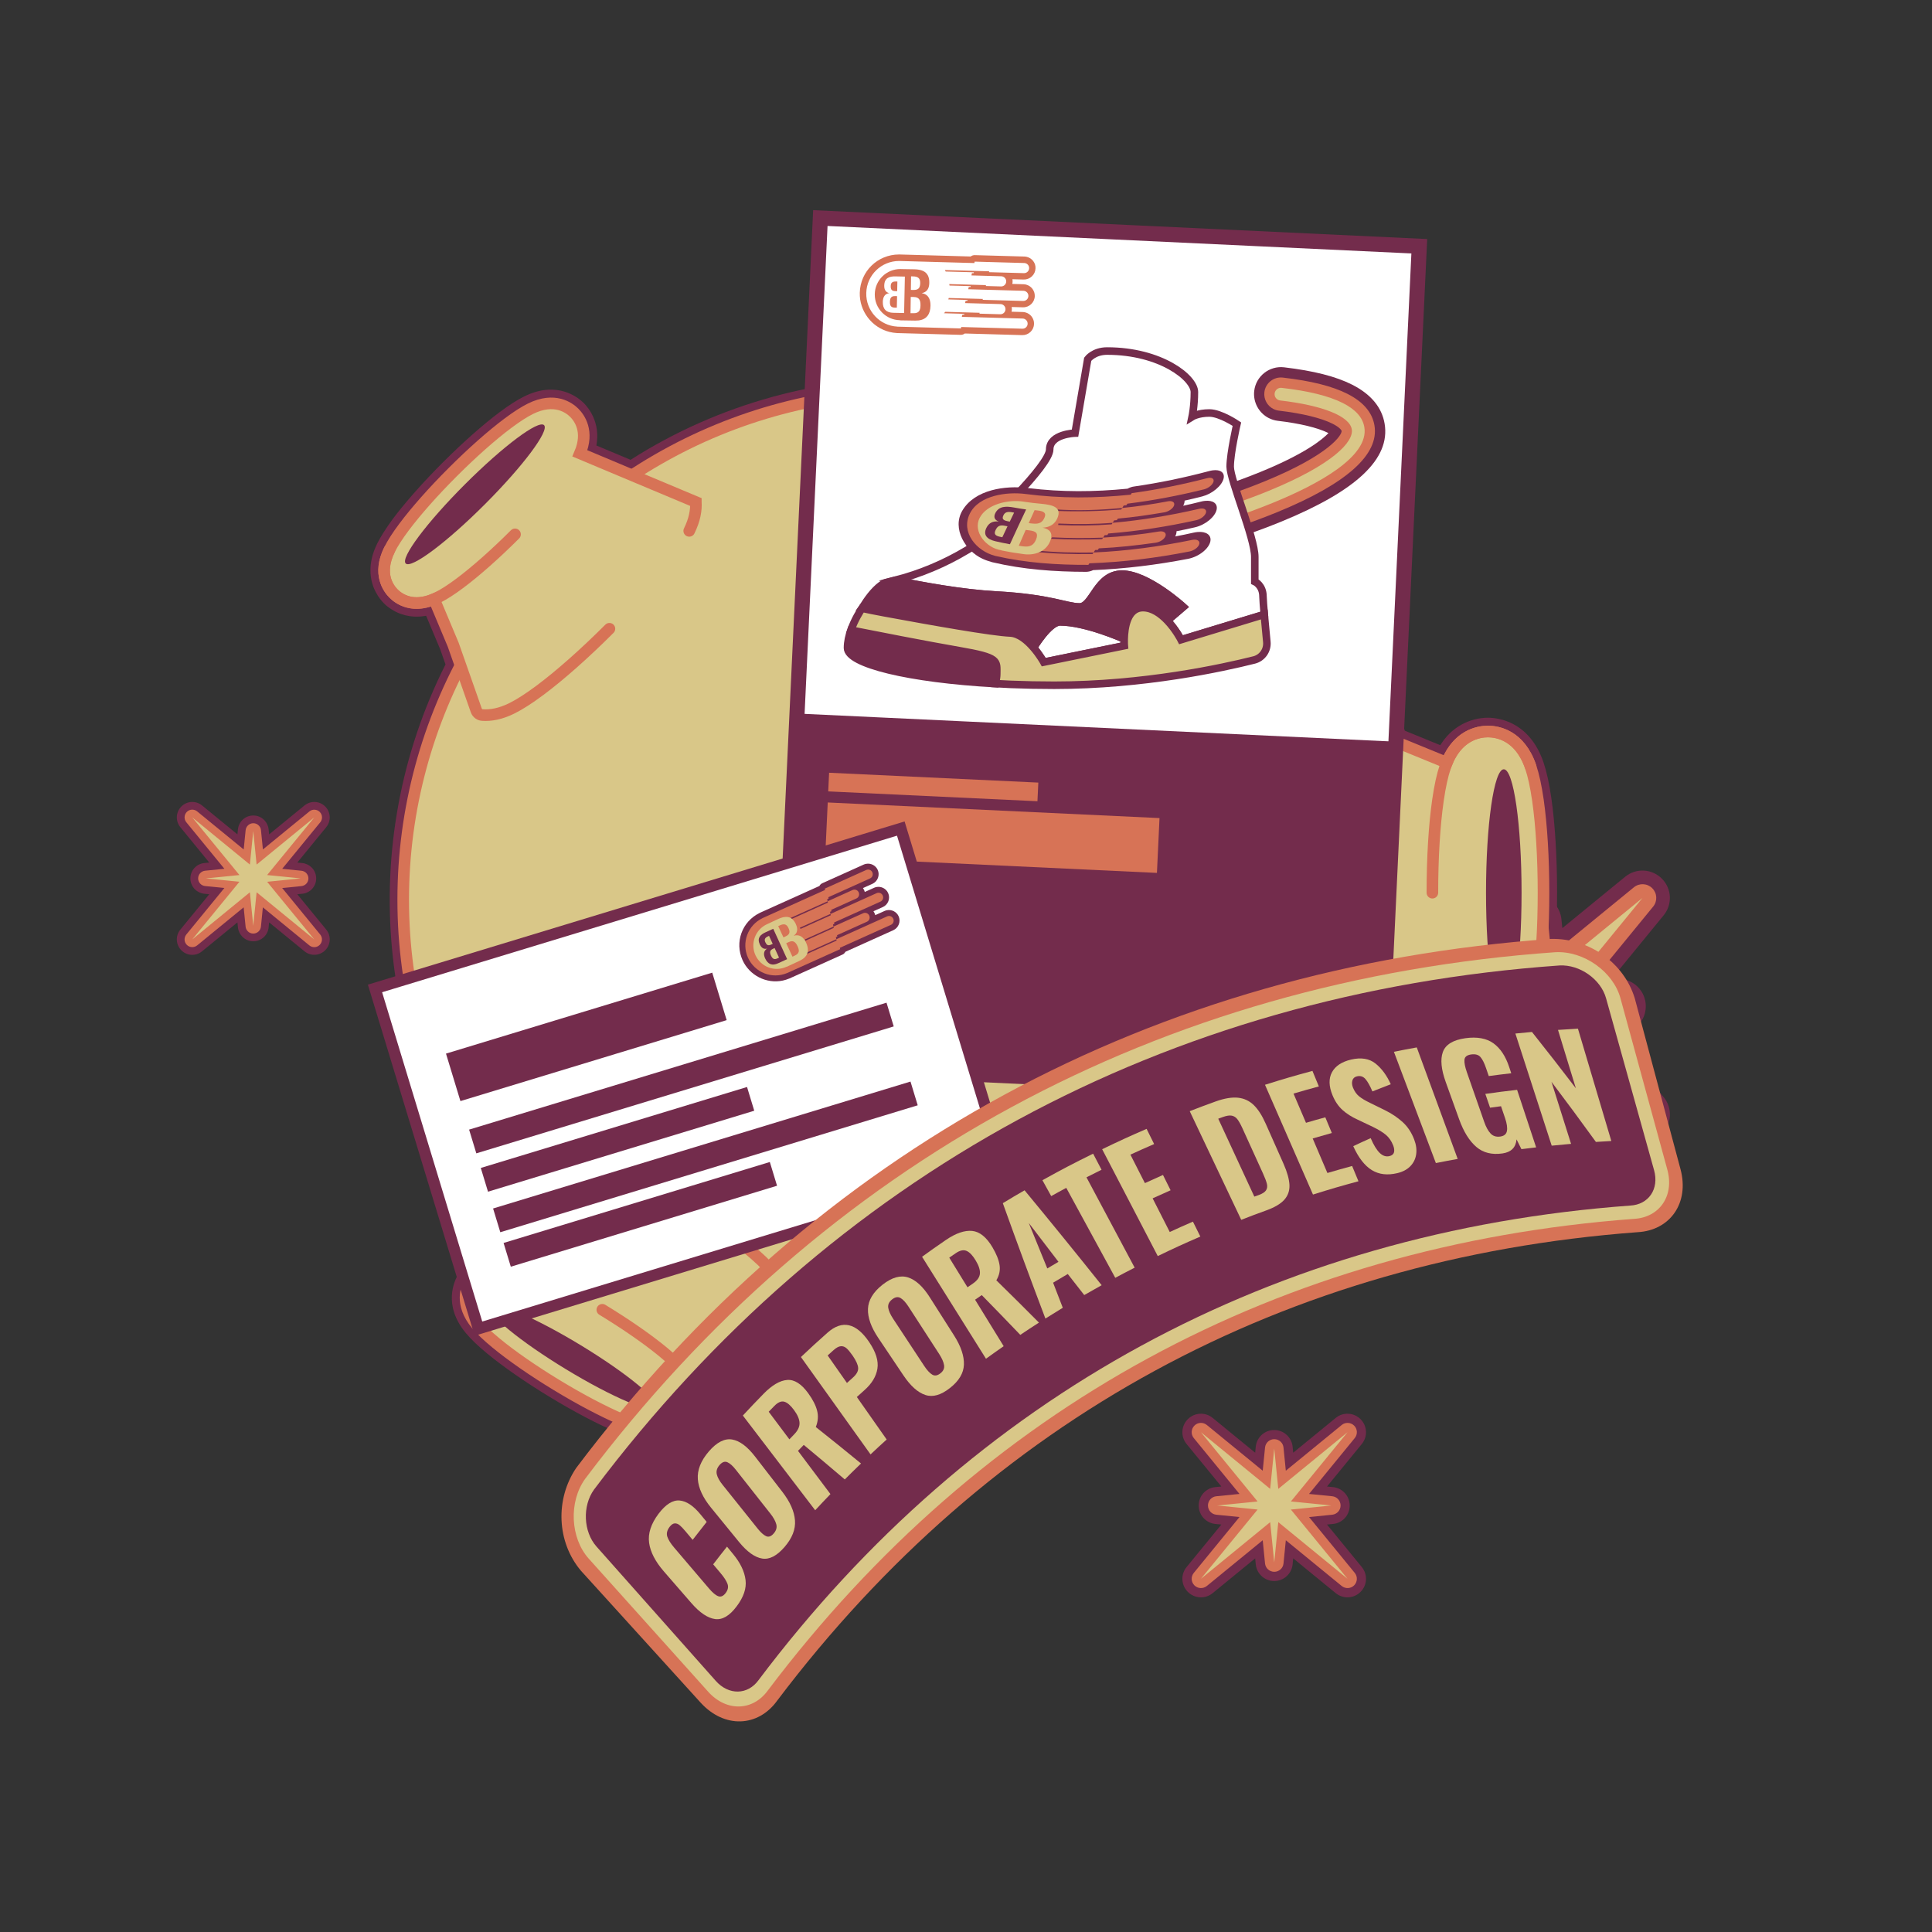 <?xml version="1.0" encoding="utf-8"?>
<!-- Generator: Adobe Illustrator 26.0.3, SVG Export Plug-In . SVG Version: 6.00 Build 0)  -->
<svg version="1.1" xmlns="http://www.w3.org/2000/svg" xmlns:xlink="http://www.w3.org/1999/xlink" x="0px" y="0px"
	 viewBox="0 0 500 500" style="enable-background:new 0 0 500 500;" xml:space="preserve">
<rect x="0" y="0" width="500" height="500" fill="#333333" stroke="none"/>
<style type="text/css">
	.st0{display:none;}
	.st1{display:inline;}
	.st2{fill:#732C4C;}
	.st3{fill:#D77356;}
	.st4{fill:#D9C788;}
	.st5{fill:#D9C788;stroke:#D77356;stroke-width:3;stroke-linecap:round;stroke-linejoin:round;stroke-miterlimit:10;}
	.st6{fill:none;stroke:#D77356;stroke-width:3;stroke-linecap:round;stroke-linejoin:round;stroke-miterlimit:10;}
	.st7{fill:#D9C788;stroke:#D77356;stroke-width:3;stroke-miterlimit:10;}
	.st8{fill:#D9C788;stroke:#D77356;stroke-width:3;stroke-linecap:round;stroke-miterlimit:10;}
	.st9{fill:none;stroke:#D77356;stroke-width:3;stroke-linecap:round;stroke-miterlimit:10;}
	.st10{fill:#E4EEEA;stroke:#732C4C;stroke-width:4.163;stroke-miterlimit:10;}
	.st11{fill:#732C4C;stroke:#732C4C;stroke-width:4.163;stroke-miterlimit:10;}
	.st12{fill:none;stroke:#D9C788;stroke-width:4.163;stroke-linecap:round;stroke-miterlimit:10;}
	.st13{fill:none;stroke:#D77356;stroke-width:4.163;stroke-miterlimit:10;}
	.st14{fill:#E4EEEA;stroke:#732C4C;stroke-width:4.163;stroke-linejoin:round;stroke-miterlimit:10;}
	.st15{fill:none;stroke:#732C4C;stroke-width:4.163;stroke-linejoin:round;stroke-miterlimit:10;}
	.st16{fill:#FFFFFF;stroke:#732C4C;stroke-width:4.163;stroke-miterlimit:10;}
	.st17{fill:none;stroke:#732C4C;stroke-width:4.163;stroke-miterlimit:10;}
	.st18{display:inline;fill:#732C4C;}
	.st19{display:inline;fill:#D77356;}
	.st20{display:inline;fill:#D9C788;}
	.st21{display:inline;fill:#D9C788;stroke:#D77356;stroke-width:3;stroke-miterlimit:10;}
	.st22{display:inline;fill:#D9C788;stroke:#D77356;stroke-width:3;stroke-linecap:round;stroke-miterlimit:10;}
	.st23{display:inline;fill:none;stroke:#D77356;stroke-width:3;stroke-linecap:round;stroke-miterlimit:10;}
	.st24{fill:#FFFFFF;stroke:#732C4C;stroke-width:6.597;stroke-miterlimit:10;}
	.st25{fill:#732C4C;stroke:#732C4C;stroke-width:6.597;stroke-miterlimit:10;}
	.st26{fill:#D9C788;stroke:#732C4C;stroke-width:6.597;stroke-miterlimit:10;}
	.st27{fill:#FFFFFF;stroke:#732C4C;stroke-width:3.913;stroke-miterlimit:10;}
	.st28{fill:#732C4C;stroke:#732C4C;stroke-width:1.978;stroke-miterlimit:10;}
	.st29{fill:#FFFFFF;stroke:#732C4C;stroke-width:2.951;stroke-miterlimit:10;}
	.st30{fill:#FFFFFF;stroke:#732C4C;stroke-width:1.955;stroke-miterlimit:10;}
	.st31{fill:#732C4C;stroke:#732C4C;stroke-width:1.955;stroke-miterlimit:10;}
	.st32{fill:#D9C788;stroke:#732C4C;stroke-width:1.955;stroke-miterlimit:10;}
</style>
<g id="Ebene_1" class="st0">
	<g class="st1">
		<g>
			<path class="st2" d="M354.33,182.38c-3.66,0-6.69-2.74-7.05-6.38l-2.09-20.89l-1.78,1.46c-1.26,1.03-2.85,1.6-4.49,1.6
				c-1.89,0-3.67-0.74-5.01-2.08c-2.58-2.59-2.79-6.67-0.47-9.5l1.45-1.78l-20.89-2.09c-3.64-0.36-6.38-3.4-6.38-7.05
				s2.74-6.69,6.38-7.05l20.89-2.09l-1.45-1.78c-2.32-2.83-2.11-6.91,0.47-9.5c1.34-1.34,3.12-2.08,5.01-2.08
				c1.63,0,3.22,0.57,4.49,1.6l1.78,1.45l2.09-20.89c0.36-3.64,3.39-6.38,7.05-6.38s6.69,2.74,7.05,6.38l2.09,20.89l1.78-1.46
				c1.26-1.03,2.85-1.6,4.49-1.6c1.89,0,3.67,0.74,5.01,2.08c2.58,2.59,2.79,6.67,0.47,9.5l-1.45,1.78l20.89,2.09
				c3.64,0.36,6.38,3.4,6.38,7.05s-2.74,6.69-6.38,7.05l-20.89,2.09l1.45,1.78c2.32,2.83,2.11,6.91-0.47,9.5
				c-1.34,1.34-3.12,2.08-5.01,2.08c-1.63,0-3.22-0.57-4.49-1.6l-1.78-1.45L361.38,176C361.02,179.64,357.99,182.38,354.33,182.38z"
				/>
			<path class="st3" d="M354.33,178.84c-1.82,0-3.34-1.38-3.53-3.19l-2.75-27.46l-6.89,5.64c-0.66,0.54-1.45,0.8-2.24,0.8
				c-0.91,0-1.82-0.35-2.51-1.04c-1.29-1.29-1.39-3.34-0.24-4.75l5.64-6.89l-27.46-2.75c-1.81-0.18-3.19-1.71-3.19-3.53
				s1.38-3.34,3.19-3.53l27.46-2.75l-5.64-6.89c-1.15-1.41-1.05-3.46,0.24-4.75c0.69-0.69,1.6-1.04,2.51-1.04
				c0.79,0,1.59,0.26,2.24,0.8l6.89,5.64l2.75-27.46c0.18-1.81,1.71-3.19,3.53-3.19s3.34,1.38,3.53,3.19l2.75,27.46l6.89-5.64
				c0.66-0.54,1.45-0.8,2.24-0.8c0.91,0,1.82,0.35,2.51,1.04c1.29,1.29,1.39,3.34,0.24,4.75l-5.64,6.89l27.46,2.75
				c1.81,0.18,3.19,1.71,3.19,3.53s-1.38,3.34-3.19,3.53l-27.46,2.75l5.64,6.89c1.15,1.41,1.05,3.46-0.24,4.75
				c-0.69,0.69-1.6,1.04-2.51,1.04c-0.79,0-1.59-0.26-2.24-0.8l-6.89-5.64l-2.75,27.46C357.68,177.46,356.15,178.84,354.33,178.84z"
				/>
			<polygon class="st4" points="359.92,139.08 393.95,135.67 359.92,132.27 369.74,120.27 357.74,130.09 354.33,96.05 
				350.93,130.09 338.93,120.27 348.74,132.27 314.71,135.67 348.74,139.08 338.93,151.08 350.93,141.26 354.33,175.3 
				357.74,141.26 369.74,151.08 			"/>
		</g>
		<g>
			<path class="st2" d="M172.45,137.61c-2.12,1.28-4.84,0.74-6.32-1.24l-8.5-11.39l-0.52,1.46c-0.37,1.04-1.1,1.93-2.04,2.49
				c-1.1,0.66-2.39,0.85-3.63,0.54c-2.4-0.6-3.94-2.9-3.59-5.35l0.22-1.54l-12.85,6.07c-2.24,1.06-4.89,0.26-6.16-1.87
				s-0.74-4.84,1.24-6.32l11.39-8.5l-1.46-0.52c-2.33-0.83-3.64-3.27-3.04-5.68c0.31-1.24,1.09-2.29,2.18-2.95
				c0.95-0.57,2.07-0.79,3.16-0.64l1.54,0.22L138,89.57c-1.06-2.24-0.26-4.89,1.87-6.16s4.84-0.74,6.32,1.24l8.5,11.39l0.52-1.46
				c0.37-1.04,1.1-1.93,2.04-2.49c1.1-0.66,2.39-0.85,3.63-0.54c2.4,0.6,3.94,2.9,3.59,5.35l-0.22,1.54l12.85-6.07
				c2.24-1.06,4.89-0.26,6.16,1.87s0.74,4.84-1.24,6.32l-11.39,8.5l1.46,0.52c2.33,0.83,3.64,3.27,3.04,5.68
				c-0.31,1.24-1.09,2.29-2.18,2.95c-0.95,0.57-2.07,0.79-3.16,0.64l-1.54-0.22l6.07,12.85
				C175.38,133.68,174.58,136.33,172.45,137.61z"/>
			<path class="st3" d="M171.22,135.55c-1.06,0.63-2.42,0.37-3.16-0.62l-11.17-14.97l-2.03,5.67c-0.19,0.54-0.56,0.97-1.02,1.25
				c-0.53,0.32-1.18,0.43-1.82,0.27c-1.2-0.3-1.97-1.45-1.79-2.67l0.87-5.96l-16.89,7.98c-1.11,0.53-2.45,0.12-3.08-0.93
				c-0.63-1.06-0.37-2.42,0.62-3.16l14.97-11.17l-5.67-2.03c-1.16-0.42-1.82-1.64-1.52-2.84c0.16-0.64,0.56-1.16,1.09-1.48
				c0.46-0.28,1.01-0.4,1.58-0.32l5.96,0.87l-7.98-16.89c-0.53-1.11-0.12-2.45,0.93-3.08s2.42-0.37,3.16,0.62l11.17,14.97l2.03-5.67
				c0.19-0.54,0.56-0.97,1.02-1.25c0.53-0.32,1.18-0.43,1.82-0.27c1.2,0.3,1.97,1.45,1.79,2.67l-0.87,5.96l16.89-7.98
				c1.11-0.53,2.45-0.12,3.08,0.93c0.63,1.06,0.37,2.42-0.62,3.16l-14.97,11.17l5.67,2.03c1.16,0.42,1.82,1.64,1.52,2.84
				c-0.16,0.64-0.56,1.16-1.09,1.48c-0.46,0.28-1.01,0.4-1.58,0.32l-5.96-0.87l7.98,16.89
				C172.68,133.59,172.27,134.92,171.22,135.55z"/>
			<polygon class="st4" points="160.59,110.53 179.15,96.69 158.21,106.58 159.72,96.19 156.19,106.08 142.34,87.52 152.23,108.45 
				141.85,106.94 151.73,110.48 133.17,124.33 154.1,114.43 152.59,124.82 156.13,114.94 169.98,133.5 160.09,112.56 170.47,114.07 
							"/>
		</g>
		<path class="st2" d="M409.6,285.31c0-22.9-5.65-44.49-15.61-63.49c3.15-1.11,5.26-2.92,6.16-3.82c1.99-1.99,8.04-9.37,2.43-20.79
			c-1.18-2.4-2.91-5.11-5.3-8.3c-4.09-5.46-9.94-12.07-16.46-18.59c-6.52-6.52-13.12-12.37-18.59-16.46
			c-3.2-2.39-5.91-4.12-8.31-5.3c-5.32-2.61-9.76-2.69-13.19-1.84c-3.93,0.98-6.53,3.21-7.6,4.27c-1.2,1.2-3.87,4.36-4.58,9.18
			c-17.14-7.72-36.14-12.02-56.13-12.02c-14.99,0-29.43,2.43-42.94,6.89L218.43,148c0.49-2.91-0.07-6.14-2.39-9.05
			c-3.26-4.1-16.21-11.52-36.7,3.23c-12.03,8.66-14.52,17.6-14.93,22.17c-0.42,4.69,0.85,8.96,3.49,11.7
			c2.2,2.28,4.84,3.14,7.33,3.25l1.76,7.58c-18.69,18.12-32.25,41.5-38.27,67.73l-6.34,2.59c-3.91-4.56-8.98-5-10.76-5
			c-2.43,0-10.62,0.8-14.12,11.09c-0.7,2.07-1.27,4.63-1.73,7.83c-0.78,5.41-1.21,12.45-1.21,19.82c0,7.37,0.43,14.4,1.21,19.82
			c0.46,3.2,1.03,5.77,1.74,7.84c1.05,3.07,2.51,5.28,4.12,6.89c3.77,3.78,8.3,4.19,10.01,4.19c0.07,0,0.17,0,0.25-0.01
			c0.05,0,0.09,0,0.14,0c0.1,0,0.21-0.01,0.32-0.02c0.06,0,0.13-0.01,0.2-0.01c0.12-0.01,0.25-0.02,0.39-0.03
			c0.04,0,0.08-0.01,0.13-0.01c0.3-0.03,0.61-0.08,0.95-0.14c0.05-0.01,0.09-0.02,0.14-0.02c0.18-0.03,0.36-0.07,0.54-0.11
			c0.06-0.01,0.12-0.03,0.19-0.04c0.64-0.15,1.32-0.36,2.03-0.65c0.02-0.01,0.05-0.02,0.07-0.03c0.22-0.09,0.45-0.19,0.67-0.3
			c0.06-0.03,0.12-0.06,0.18-0.09c0.71-0.34,1.43-0.77,2.14-1.29c0.05-0.04,0.1-0.07,0.15-0.11c0.21-0.16,0.41-0.33,0.62-0.5
			c0.09-0.08,0.18-0.16,0.27-0.24c0.2-0.18,0.4-0.36,0.59-0.55c0.08-0.08,0.15-0.16,0.23-0.25c0.19-0.19,0.37-0.38,0.55-0.59
			l7.21,2.95l2.79,1.34c16.53,49.07,60.1,85.82,112.91,92.43l2.96,4.09c-3.5,4.88-2.73,9.91-2.31,11.63
			c0.58,2.36,3.29,10.13,14.12,11.09c0.85,0.07,1.76,0.11,2.74,0.11c1.56,0,3.31-0.09,5.28-0.28c5.44-0.53,12.38-1.78,19.54-3.52
			c7.16-1.75,13.9-3.83,18.96-5.87c3-1.21,5.35-2.36,7.21-3.54c2.27-1.45,3.9-3.03,5.06-4.64c3.55-4.88,2.79-9.94,2.35-11.71
			c-0.02-0.06-0.04-0.14-0.06-0.21c-0.02-0.06-0.03-0.11-0.05-0.17c-0.03-0.09-0.06-0.19-0.09-0.3c-0.02-0.06-0.04-0.13-0.06-0.19
			c-0.04-0.12-0.08-0.24-0.12-0.37c-0.01-0.03-0.03-0.07-0.04-0.11c-0.1-0.29-0.23-0.6-0.38-0.93c-0.01-0.03-0.03-0.06-0.04-0.1
			c-0.08-0.17-0.16-0.34-0.25-0.52c-0.02-0.05-0.05-0.1-0.08-0.15c-0.3-0.59-0.68-1.22-1.13-1.85c-0.01-0.01-0.01-0.02-0.02-0.03
			c-0.14-0.2-0.3-0.39-0.46-0.59c-0.04-0.05-0.08-0.1-0.12-0.15c-0.5-0.61-1.09-1.21-1.77-1.78
			C375.36,390.28,409.6,341.72,409.6,285.31z"/>
		<g>
			<path class="st5" d="M211.3,183.87c-5.34,3.78-10.63,7.07-14.87,9.24c-2.35,1.2-4.28,2.02-5.92,2.51
				c-2.27,0.67-4.12,0.66-5.58,0.31l0,0l0,0l-3.26-14.06l-2.11-9.1c0,0-4.66,2.36-7.55-0.64c-3.36-3.48-4-14.78,10.67-25.33
				c17.21-12.39,27-6.76,28.96-4.3c3.09,3.88-0.25,7.74-0.25,7.74l7.89,5.01l12.18,7.75c0,0,0,0,0,0.01
				c-0.16,1.5-0.76,3.24-2.15,5.16"/>
			<path class="st6" d="M184.6,159.03c-8.3,8.99-5.06,13.73-5.06,13.73"/>
		</g>
		<circle class="st7" cx="272.43" cy="285.31" r="131.5"/>
		<path class="st8" d="M282.72,383.31c8.7-2.12,17.08-3.64,23.57-4.26c3.6-0.34,6.47-0.41,8.79-0.21c3.23,0.29,5.57,1.23,7.26,2.42
			l0,0c0.64,0.41,0.96,1.17,0.8,1.91l-3.73,17.63l-1.9,12.64c6.14,0.89,7.79,4.93,8.22,6.69c0.45,1.83,0.86,6.51-4.96,10.22
			c-1.56,0.99-3.62,1.99-6.28,3.06c-4.81,1.93-11.28,3.93-18.19,5.62c-6.92,1.69-13.58,2.89-18.74,3.39
			c-2.85,0.27-5.13,0.33-6.97,0.17c-6.88-0.62-8.67-4.96-9.11-6.79c-0.43-1.76-0.83-6.1,4.22-9.72l-7.51-10.35l-11.59-15.99
			c0,0,0.01,0,0.01-0.01c0.95-1.83,2.6-3.74,5.33-5.49"/>
		
			<ellipse transform="matrix(0.972 -0.237 0.237 0.972 -93.754 82.012)" class="st2" cx="294.37" cy="431.11" rx="25.32" ry="3.65"/>
		<path class="st9" d="M290.9,416.88c6.92-1.69,13.57-2.89,18.74-3.39c2.85-0.28,5.14-0.33,6.98-0.17c6.88,0.61,8.66,4.95,9.11,6.79
			c0.45,1.84,0.86,6.51-4.96,10.22"/>
		<path class="st8" d="M325.65,225.47c-7.99-7.99-15.11-16.03-20.04-22.62c-2.73-3.65-4.68-6.7-5.98-9.34
			c-1.8-3.67-2.32-6.81-2.15-9.41l0,0c0.02-0.95,0.63-1.8,1.53-2.11l21.45-7.54l14.87-6.24c-3.07-7.2,0.21-11.62,1.82-13.24
			c1.68-1.68,6.45-5.2,14.27-1.35c2.09,1.03,4.52,2.59,7.42,4.76c5.24,3.92,11.63,9.58,17.98,15.93
			c6.35,6.35,12.01,12.74,15.93,17.98c2.16,2.9,3.72,5.32,4.75,7.41c3.85,7.82,0.34,12.59-1.35,14.28
			c-1.62,1.62-6.04,4.89-13.24,1.82l-6.24,14.87l-9.64,22.97c0,0-0.01-0.01-0.01,0c-2.6,0.17-5.74-0.35-9.41-2.15"/>
		
			<ellipse transform="matrix(0.707 -0.707 0.707 0.707 -20.163 314.493)" class="st2" cx="369.55" cy="181.59" rx="4.6" ry="31.94"/>
		<path class="st9" d="M356.48,194.65c-6.35-6.35-12.01-12.74-15.93-17.98c-2.17-2.9-3.72-5.32-4.75-7.41
			c-3.85-7.82-0.34-12.58,1.35-14.27c1.69-1.69,6.46-5.2,14.27-1.35"/>
		<path class="st8" d="M167.58,290.95c0,8.96-0.51,17.45-1.44,23.91c-0.52,3.58-1.13,6.38-1.88,8.59c-1.05,3.07-2.52,5.12-4.07,6.48
			l0,0c-0.55,0.52-1.36,0.65-2.04,0.33l-16.24-7.8l-11.83-4.84c-2.32,5.76-6.63,6.4-8.44,6.4c-1.89,0-6.53-0.7-8.76-7.24
			c-0.59-1.75-1.08-3.99-1.49-6.82c-0.74-5.13-1.15-11.89-1.15-19c0-7.12,0.41-13.88,1.15-19.01c0.41-2.84,0.9-5.07,1.49-6.82
			c2.23-6.54,6.87-7.25,8.76-7.25c1.81,0,6.13,0.64,8.44,6.4l11.83-4.84l18.28-7.47c0,0,0,0.01,0.01,0.01
			c1.55,1.36,3.02,3.41,4.07,6.48"/>
		<ellipse class="st2" cx="118.38" cy="290.95" rx="3.65" ry="25.32"/>
		<path class="st9" d="M133.03,290.95c0,7.12-0.41,13.87-1.15,19.01c-0.41,2.84-0.9,5.07-1.49,6.82c-2.23,6.54-6.87,7.24-8.76,7.24
			s-6.53-0.71-8.76-7.24"/>
		<g>
			<path class="st2" d="M158.78,477.19c-12.28,1.23-21.81-1.79-28.34-8.99c-13.95-15.39-7.41-41.87,19.99-80.96
				c22.24-31.74,56.13-68.83,95.42-104.43c2.52-2.29,5.64-3.67,9.02-4.01c4.97-0.5,9.93,1.41,13.28,5.11
				c2.83,3.13,4.28,7.17,4.07,11.38c-0.21,4.22-2.04,8.09-5.17,10.93c-37.59,34.07-69.83,69.29-90.76,99.16
				c-16.04,22.89-20.09,35.2-21.08,40.42c0.09-0.01,0.19-0.02,0.28-0.03c6.58-0.66,16.99-4.28,28.55-9.93
				c1.69-0.82,3.49-1.34,5.35-1.52c6.55-0.66,12.88,2.87,15.77,8.78c3.82,7.82,0.57,17.29-7.25,21.12
				C182.2,471.88,169.4,476.12,158.78,477.19z"/>
			<path class="st3" d="M158.18,471.19c-10.27,1.03-18.09-1.34-23.26-7.04c-11.61-12.81-4.73-37.52,20.46-73.45
				c21.99-31.38,55.56-68.11,94.53-103.42c1.56-1.41,3.49-2.27,5.57-2.48c3.07-0.31,6.14,0.87,8.21,3.15
				c1.75,1.93,2.64,4.43,2.52,7.03c-0.13,2.6-1.26,5-3.19,6.75c-37.92,34.36-70.47,69.94-91.65,100.16
				c-23.74,33.87-23.37,47.39-21.97,49.15c0.32,0.35,2.15,1.17,6.71,0.71c7.37-0.74,18.24-4.47,30.59-10.51
				c1.05-0.51,2.16-0.83,3.31-0.94c4.04-0.41,7.96,1.77,9.74,5.43c2.36,4.83,0.35,10.69-4.48,13.05
				C180.2,466.14,168.07,470.19,158.18,471.19z"/>
			<path class="st4" d="M157.57,465.19c-8.28,0.83-14.36-0.86-18.19-5.09c-11.79-13,4.88-43.03,20.93-65.94
				c21.74-31.02,55-67.4,93.64-102.41c1.53-1.38,3.88-1.26,5.26,0.26c1.38,1.52,1.27,3.88-0.26,5.26
				c-38.24,34.66-71.11,70.59-92.54,101.17c-23.43,33.42-26.47,51.18-21.51,56.66c5.22,5.77,21.83,2.61,44.43-8.43
				c1.85-0.9,4.08-0.14,4.98,1.71s0.14,4.08-1.71,4.98C178.34,460.33,166.64,464.28,157.57,465.19z"/>
		</g>
		<g>
			<path class="st2" d="M327.76,225.68c-2.32-2.32-6.58-5.09-13.68-5.09c-9.29,0-21.73,4.69-36.98,13.91
				c-7.08,0.53-14.71,2.28-22.74,5.27c-0.33,0.12-0.63,0.28-0.94,0.45c-0.25,0-0.5-0.02-0.76-0.02c-4.74,0-9.61,0.45-14.48,1.33
				c-0.8,0.15-1.57,0.43-2.28,0.81c-1.78-0.12-3.57-0.19-5.37-0.19c-1.27,0-2.54,0.03-3.81,0.09c-1.5,0.07-2.95,0.57-4.18,1.43
				c-3.84,2.71-7.42,5.73-10.66,8.96c-26.03,26.03-31.36,66.39-13.01,98.24c0.02,0.04,0.04,0.08,0.06,0.12
				c0.03,0.04,0.05,0.09,0.07,0.13c0.01,0.02,0.03,0.04,0.04,0.06c0.04,0.06,0.08,0.12,0.11,0.18c0.07,0.11,0.14,0.22,0.21,0.32
				c0.03,0.05,0.07,0.09,0.1,0.14c0.01,0.01,0.01,0.02,0.02,0.03c0.04,0.05,0.07,0.1,0.11,0.15c0.02,0.03,0.05,0.06,0.07,0.09
				c0.18,0.22,0.36,0.44,0.57,0.64c0,0,0,0,0,0c0,0,0.01,0.01,0.01,0.01c0,0,0,0,0.01,0.01c0.2,0.2,0.41,0.39,0.64,0.56
				c0.03,0.02,0.06,0.05,0.09,0.08c0.05,0.04,0.1,0.07,0.15,0.11c0.01,0.01,0.02,0.01,0.03,0.02c0.05,0.03,0.09,0.07,0.14,0.1
				c0.1,0.07,0.21,0.14,0.32,0.21c0.06,0.04,0.12,0.08,0.19,0.12c0.02,0.01,0.04,0.03,0.05,0.04c0.05,0.03,0.1,0.05,0.15,0.08
				c0.03,0.02,0.05,0.03,0.08,0.05c12.32,7.1,26.37,10.86,40.67,10.86c0,0,0,0,0,0c21.75,0,42.21-8.47,57.59-23.85
				c3.85-3.85,7.33-8.1,10.33-12.62c0.84-1.27,1.3-2.77,1.31-4.29c0.02-2.77-0.1-5.53-0.35-8.25c0.68-0.99,1.13-2.13,1.3-3.32
				c0.68-4.76,0.92-9.4,0.77-13.9c0.58-0.72,1.03-1.54,1.33-2.42c2.51-7.45,3.91-14.47,4.27-20.94c0.05-0.05,0.1-0.11,0.15-0.16
				c0.36-0.4,0.67-0.83,0.94-1.29C333.99,250.61,336.47,234.39,327.76,225.68z"/>
			<path class="st4" d="M227.07,250.09c-3.38,2.39-6.61,5.08-9.64,8.1c-24.12,24.12-27.99,60.81-11.63,88.97
				c28.17,16.36,64.85,12.49,88.97-11.63c3.55-3.55,6.66-7.38,9.33-11.41c0.13-19.01-7.04-38.06-21.55-52.56
				C267.32,256.32,247.04,249.16,227.07,250.09z"/>
			<path class="st3" d="M239.58,249.27c-3.63,2.79-7.15,5.85-10.52,9.22c-26.83,26.83-35.52,63.28-23.26,88.68
				c25.4,12.26,61.84,3.58,88.68-23.26c3.95-3.95,7.51-8.11,10.66-12.41c2.66-18.63-1.82-36.33-14.09-48.6
				C278.15,250,259.25,245.7,239.58,249.27z"/>
			<path class="st2" d="M257.1,247.14c-4.01,3.37-7.97,6.98-11.83,10.85c-30.84,30.84-46.22,67.32-39.46,89.18
				c21.86,6.76,58.34-8.62,89.18-39.46c4.54-4.54,8.74-9.2,12.59-13.93c6.17-18.3,5.33-34.32-3.99-43.65
				C293.78,240.33,276.58,239.9,257.1,247.14z"/>
			<path class="st4" d="M280.64,241.55c-4.6,4.2-9.22,8.6-13.84,13.21c-36.78,36.78-61.04,74.36-61,92.4
				c18.04,0.04,55.63-24.22,92.4-61c5.41-5.41,10.56-10.85,15.39-16.23c10.76-18.42,14.49-32.8,8.6-38.69
				C316.01,225.05,300.44,229.48,280.64,241.55z"/>
		</g>
		<g>
			<path class="st2" d="M118.34,395.28c-2.06,0-3.77-1.55-3.97-3.6l-1.18-11.77l-1,0.82c-0.71,0.58-1.61,0.9-2.53,0.9
				c-1.07,0-2.07-0.42-2.82-1.17c-1.46-1.46-1.57-3.76-0.27-5.35l0.82-1l-11.77-1.18c-2.05-0.21-3.6-1.91-3.6-3.97
				s1.55-3.77,3.59-3.97l11.77-1.18l-0.82-1c-1.3-1.59-1.19-3.89,0.27-5.35c0.75-0.75,1.76-1.17,2.82-1.17
				c0.92,0,1.82,0.32,2.53,0.9l1,0.82l1.18-11.77c0.2-2.05,1.91-3.6,3.97-3.6c2.06,0,3.77,1.55,3.97,3.6l1.18,11.77l1-0.82
				c0.71-0.58,1.61-0.9,2.53-0.9c1.07,0,2.07,0.42,2.82,1.17c1.46,1.46,1.57,3.76,0.27,5.35l-0.82,1l11.77,1.18
				c2.05,0.21,3.6,1.91,3.6,3.97s-1.55,3.77-3.59,3.97l-11.77,1.18l0.82,1c1.3,1.59,1.19,3.89-0.27,5.35
				c-0.75,0.75-1.76,1.17-2.82,1.17c-0.92,0-1.82-0.32-2.53-0.9l-1-0.82l-1.18,11.77C122.11,393.73,120.4,395.28,118.34,395.28z"/>
			<path class="st3" d="M118.34,393.28c-1.03,0-1.88-0.78-1.99-1.8l-1.55-15.47l-3.88,3.18c-0.37,0.3-0.82,0.45-1.26,0.45
				c-0.51,0-1.02-0.2-1.41-0.58c-0.73-0.73-0.78-1.88-0.13-2.68l3.18-3.88l-15.47-1.55c-1.02-0.1-1.8-0.96-1.8-1.99
				s0.78-1.88,1.8-1.99l15.47-1.55l-3.18-3.88c-0.65-0.79-0.59-1.95,0.13-2.68c0.39-0.39,0.9-0.58,1.41-0.58
				c0.45,0,0.89,0.15,1.26,0.45l3.88,3.18l1.55-15.47c0.1-1.02,0.96-1.8,1.99-1.8s1.88,0.78,1.99,1.8l1.55,15.47l3.88-3.18
				c0.37-0.3,0.82-0.45,1.26-0.45c0.51,0,1.02,0.2,1.41,0.58c0.73,0.73,0.78,1.88,0.13,2.68l-3.18,3.88l15.47,1.55
				c1.02,0.1,1.8,0.96,1.8,1.99s-0.78,1.88-1.8,1.99l-15.47,1.55l3.18,3.88c0.65,0.79,0.59,1.95-0.13,2.68
				c-0.39,0.39-0.9,0.58-1.41,0.58c-0.45,0-0.89-0.15-1.26-0.45l-3.88-3.18l-1.55,15.47C120.23,392.5,119.37,393.28,118.34,393.28z"
				/>
			<polygon class="st4" points="121.49,370.88 140.67,368.96 121.49,367.04 127.02,360.28 120.26,365.81 118.34,346.64 
				116.42,365.81 109.66,360.28 115.19,367.04 96.02,368.96 115.19,370.88 109.66,377.64 116.42,372.11 118.34,391.29 
				120.26,372.11 127.02,377.64 			"/>
		</g>
		<g>
			<path class="st2" d="M449.68,361.36c-2.48,0-4.53-1.86-4.77-4.32l-1.42-14.14l-1.2,0.99c-0.85,0.7-1.93,1.08-3.04,1.08
				c-1.28,0-2.49-0.5-3.39-1.41c-1.75-1.75-1.89-4.52-0.32-6.43l0.98-1.2l-14.14-1.42c-2.46-0.25-4.32-2.3-4.32-4.77
				s1.86-4.53,4.32-4.77l14.14-1.42l-0.98-1.2c-1.57-1.92-1.43-4.68,0.32-6.43c0.91-0.91,2.11-1.41,3.39-1.41
				c1.1,0,2.18,0.39,3.04,1.08l1.2,0.98l1.42-14.14c0.25-2.46,2.3-4.32,4.77-4.32s4.53,1.86,4.77,4.32l1.42,14.14l1.2-0.99
				c0.85-0.7,1.93-1.08,3.04-1.08c1.28,0,2.49,0.5,3.39,1.41c1.75,1.75,1.89,4.52,0.32,6.43l-0.98,1.2l14.14,1.42
				c2.46,0.25,4.32,2.3,4.32,4.77s-1.86,4.53-4.32,4.77l-14.14,1.42l0.98,1.2c1.57,1.92,1.43,4.68-0.32,6.43
				c-0.91,0.91-2.11,1.41-3.39,1.41c-1.1,0-2.18-0.39-3.04-1.08l-1.2-0.98l-1.42,14.14C454.21,359.5,452.16,361.36,449.68,361.36z"
				/>
			<path class="st3" d="M449.68,358.96c-1.23,0-2.26-0.93-2.39-2.16l-1.86-18.59l-4.66,3.82c-0.44,0.36-0.98,0.54-1.52,0.54
				c-0.62,0-1.23-0.24-1.7-0.7c-0.87-0.87-0.94-2.26-0.16-3.22l3.82-4.66l-18.59-1.86c-1.23-0.12-2.16-1.15-2.16-2.39
				s0.93-2.26,2.16-2.39l18.59-1.86l-3.82-4.66c-0.78-0.95-0.71-2.34,0.16-3.22c0.47-0.47,1.08-0.7,1.7-0.7
				c0.54,0,1.07,0.18,1.52,0.54l4.66,3.82l1.86-18.59c0.12-1.23,1.15-2.16,2.39-2.16s2.26,0.93,2.39,2.16l1.86,18.59l4.66-3.82
				c0.44-0.36,0.98-0.54,1.52-0.54c0.62,0,1.23,0.24,1.7,0.7c0.87,0.87,0.94,2.26,0.16,3.22l-3.82,4.66l18.59,1.86
				c1.23,0.12,2.16,1.15,2.16,2.39s-0.93,2.26-2.16,2.39l-18.59,1.86l3.82,4.66c0.78,0.95,0.71,2.34-0.16,3.22
				c-0.47,0.47-1.08,0.7-1.7,0.7c-0.54,0-1.07-0.18-1.52-0.54l-4.66-3.82l-1.86,18.59C451.94,358.02,450.91,358.96,449.68,358.96z"
				/>
			<polygon class="st4" points="453.46,332.04 476.5,329.73 453.46,327.43 460.11,319.3 451.99,325.95 449.68,302.91 447.37,325.95 
				439.25,319.3 445.9,327.43 422.86,329.73 445.9,332.04 439.25,340.17 447.37,333.52 449.68,356.56 451.99,333.52 460.11,340.17 
							"/>
		</g>
		<g>
			<path class="st2" d="M392.09,480.91c-2.12,1.28-4.84,0.74-6.32-1.24l-8.5-11.39l-0.52,1.46c-0.37,1.04-1.1,1.93-2.04,2.49
				c-1.1,0.66-2.39,0.85-3.63,0.54c-2.4-0.6-3.94-2.9-3.59-5.35l0.22-1.54l-12.85,6.07c-2.24,1.06-4.89,0.26-6.16-1.87
				s-0.74-4.84,1.24-6.32l11.39-8.5l-1.46-0.52c-2.33-0.83-3.64-3.27-3.04-5.68c0.31-1.24,1.09-2.29,2.18-2.95
				c0.95-0.57,2.07-0.79,3.16-0.64l1.54,0.22l-6.07-12.85c-1.06-2.24-0.26-4.89,1.87-6.16c2.12-1.28,4.84-0.74,6.32,1.24l8.5,11.39
				l0.52-1.46c0.37-1.04,1.1-1.93,2.04-2.49c1.1-0.66,2.39-0.85,3.63-0.54c2.4,0.6,3.94,2.9,3.59,5.35l-0.22,1.54l12.85-6.07
				c2.24-1.06,4.89-0.26,6.16,1.87s0.74,4.84-1.24,6.32l-11.39,8.5l1.46,0.52c2.33,0.83,3.64,3.27,3.04,5.68
				c-0.31,1.24-1.09,2.29-2.18,2.95c-0.95,0.57-2.07,0.79-3.16,0.64l-1.54-0.22l6.07,12.85
				C395.01,476.98,394.21,479.63,392.09,480.91z"/>
			<path class="st3" d="M390.85,478.85c-1.06,0.63-2.42,0.37-3.16-0.62l-11.17-14.97l-2.03,5.67c-0.19,0.54-0.56,0.97-1.02,1.25
				c-0.53,0.32-1.18,0.43-1.82,0.27c-1.2-0.3-1.97-1.45-1.79-2.67l0.87-5.96l-16.89,7.98c-1.11,0.53-2.45,0.12-3.08-0.93
				c-0.63-1.06-0.37-2.42,0.62-3.16l14.97-11.17l-5.67-2.03c-1.16-0.42-1.82-1.64-1.52-2.84c0.16-0.64,0.56-1.16,1.09-1.48
				c0.46-0.28,1.01-0.4,1.58-0.32l5.96,0.87l-7.98-16.89c-0.53-1.11-0.12-2.45,0.93-3.08c1.06-0.64,2.42-0.37,3.16,0.62l11.17,14.97
				l2.03-5.67c0.19-0.54,0.56-0.97,1.02-1.25c0.53-0.32,1.18-0.43,1.82-0.27c1.2,0.3,1.97,1.45,1.79,2.67l-0.87,5.96l16.89-7.98
				c1.11-0.53,2.45-0.12,3.08,0.93s0.37,2.42-0.62,3.16l-14.97,11.17l5.67,2.03c1.16,0.42,1.82,1.64,1.52,2.84
				c-0.16,0.64-0.56,1.16-1.09,1.48c-0.46,0.28-1.01,0.4-1.58,0.32l-5.96-0.87l7.98,16.89
				C392.31,476.89,391.91,478.22,390.85,478.85z"/>
			<polygon class="st4" points="380.23,453.83 398.78,439.99 377.85,449.88 379.36,439.49 375.82,449.38 361.97,430.82 
				371.87,451.75 361.48,450.24 371.36,453.78 352.81,467.63 373.74,457.73 372.23,468.12 375.77,458.24 389.62,476.8 
				379.72,455.86 390.11,457.37 			"/>
		</g>
		<path class="st8" d="M224.79,221.83c15.39-12.78,22.78-29.27,16.5-36.83s-23.84-3.33-39.23,9.45s-22.78,29.27-16.5,36.83"/>
		<path class="st2" d="M235.82,189.55c-2.5-3.01-8.42-2.56-15.25,0.59c3.42-0.52,6.16,0.04,7.66,1.84
			c3.86,4.65-1.86,15.76-12.77,24.83c-3.84,3.19-7.8,5.69-11.5,7.4c5.37-0.82,12.43-4.3,19.09-9.84
			C233.96,205.31,239.68,194.2,235.82,189.55z"/>
		<path class="st8" d="M335.8,341.12c-7.23,13-7.92,26.41-1.54,29.97c6.38,3.55,17.42-4.1,24.66-17.1c7.23-13,7.92-26.41,1.54-29.97
			"/>
		<path class="st2" d="M336.83,366.46c2.55,1.42,6.53-0.49,10.41-4.51c-2.23,1.28-4.28,1.63-5.8,0.78
			c-3.93-2.18-2.95-11.43,2.18-20.64c1.8-3.24,3.88-6.04,5.99-8.22c-3.5,2.01-7.46,6.32-10.59,11.95
			C333.88,355.03,332.91,364.28,336.83,366.46z"/>
		<g>
			<g>
				
					<rect x="236.99" y="247.64" transform="matrix(0.707 0.707 -0.707 0.707 273.115 -121.809)" class="st10" width="93.21" height="42.27"/>
				<polygon class="st10" points="429.83,164.72 387.65,122.54 276.79,164.33 265.58,220.88 331.49,286.79 388.04,275.58 				"/>
				<circle class="st11" cx="353.64" cy="198.73" r="14.76"/>
				<path class="st12" d="M346.1,191.2c4.16-4.16,10.91-4.16,15.07,0"/>
				<circle class="st13" cx="353.64" cy="198.73" r="24.73"/>
				<g>
					<circle class="st2" cx="367.6" cy="184.77" r="1.91"/>
					<circle class="st2" cx="339.67" cy="212.69" r="1.91"/>
					<circle class="st2" cx="373.39" cy="198.73" r="1.91"/>
					<circle class="st2" cx="333.89" cy="198.73" r="1.91"/>
					<circle class="st2" cx="367.6" cy="212.69" r="1.91"/>
					<circle class="st2" cx="339.67" cy="184.77" r="1.91"/>
					<circle class="st2" cx="353.64" cy="218.48" r="1.91"/>
					<circle class="st2" cx="353.64" cy="178.98" r="1.91"/>
				</g>
				<polygon class="st14" points="265.58,220.88 205.11,220.88 151.77,274.22 196.51,274.22 220.01,250.72 235.65,250.72 				"/>
				<polygon class="st14" points="331.49,286.79 331.49,347.25 278.15,400.59 278.15,355.86 301.65,332.36 301.65,316.72 				"/>
				<path class="st15" d="M323.41,278.7l-49.74-49.74l55.28-55.28c13.74-13.74,36-13.74,49.74,0l0,0c13.74,13.74,13.74,36,0,49.74
					L323.41,278.7z"/>
				
					<rect x="312.32" y="172.14" transform="matrix(0.707 0.707 -0.707 0.707 220.683 -170.467)" class="st15" width="7.58" height="18.02"/>
				
					<rect x="288.07" y="196.4" transform="matrix(0.707 0.707 -0.707 0.707 230.73 -146.212)" class="st15" width="7.58" height="18.02"/>
				
					<rect x="338.05" y="229.33" transform="matrix(-0.707 0.707 -0.707 -0.707 752.087 165.157)" class="st15" width="7.58" height="18.02"/>
				
					<rect x="252.21" y="236.99" transform="matrix(0.707 0.707 -0.707 0.707 284.268 -94.883)" class="st16" width="8.92" height="117.43"/>
			</g>
			<line class="st17" x1="408.74" y1="143.63" x2="378.68" y2="173.68"/>
		</g>
		<g>
			<g>
				<path class="st3" d="M73.71,221.45c-10.24-10.57-20.49-21.12-30.75-31.67c-6.1-6.27-7.03-18.08-1.71-26.01
					C100.12,79.59,185.1,28.76,287.34,17.74c8.75-0.91,19.43,5.71,22.05,14.23c4.36,14.23,8.7,28.47,13.03,42.72
					c2.57,8.47-2.32,15.56-10.75,16.28c-90.96,9.8-165.85,54.25-218.61,128.91C88.31,226.88,79.8,227.74,73.71,221.45z"/>
				<path class="st4" d="M75.57,218.56c-10.23-10.68-20.48-21.34-30.73-32c-4.73-4.91-5.4-14.05-1.28-20.19
					c58.6-83.81,143.21-134.39,244.98-145.33c7.35-0.64,15.07,4.42,17.13,11.01c4.46,14.28,8.9,28.56,13.32,42.85
					c2.04,6.59-1.74,12.16-8.35,12.73c-91.55,9.85-166.9,54.59-219.98,129.75C86.96,222.87,80.29,223.49,75.57,218.56z"/>
				<path class="st2" d="M309.62,84.31c-92.01,9.81-168.11,55.01-221.35,130.59c-2.66,3.95-7.46,4.36-10.82,0.81
					c-10.22-10.79-20.46-21.56-30.71-32.33c-3.37-3.53-3.81-10.03-0.88-14.4C104.18,85.55,188.41,35.21,289.73,24.36
					c5.23-0.46,10.73,3.11,12.23,7.82c4.55,14.32,9.09,28.65,13.62,42.98C317.06,79.87,314.37,83.9,309.62,84.31z"/>
				<g>
					<path class="st4" d="M54.13,174.49c1.99-2.93,3.01-4.37,5.06-7.23c9.26,10.34,18.51,20.69,27.75,31.06
						c-1.93,2.67-2.88,4.03-4.75,6.77C72.85,194.87,63.5,184.67,54.13,174.49z"/>
					<path class="st4" d="M63.08,161.94c2.1-2.81,3.16-4.19,5.32-6.93c7.82,9.14,15.63,18.28,23.43,27.44
						c2.38-3.01,3.59-4.49,6.04-7.42c1.48,1.79,2.22,2.69,3.7,4.48c-4.52,5.38-6.72,8.14-10.98,13.83
						C81.43,182.87,72.26,172.4,63.08,161.94z"/>
					<path class="st4" d="M77.45,144.02c2.25-2.62,3.39-3.92,5.7-6.47c7.56,9.46,15.1,18.93,22.64,28.41
						c2.55-2.81,3.84-4.19,6.46-6.9c1.43,1.85,2.14,2.78,3.57,4.63c-4.82,5-7.17,7.58-11.75,12.89
						C95.21,165.72,86.34,154.87,77.45,144.02z"/>
					<path class="st4" d="M109.75,150.97c-5.86-7.66-11.72-15.32-17.59-22.97c2.37-2.41,3.56-3.6,5.98-5.94
						c6.03,8.06,12.05,16.13,18.06,24.2c1.94,2.6,4.11,4.95,6.43,2.77c2.32-2.19,0.67-5.03-1.24-7.66
						c-5.93-8.15-11.87-16.3-17.82-24.43c2.48-2.29,3.73-3.42,6.27-5.64c5.62,7.9,11.24,15.8,16.84,23.71
						c5.16,7.28,6.17,12.96-0.33,19.09C119.86,160.21,115.15,158.02,109.75,150.97z"/>
					<path class="st4" d="M130.69,132.58c1.85-2.22,2.78-3.32,4.67-5.5c3.11,4.3,5.46,5.69,7.49,4.09c1.6-1.26,1.2-3,0.18-4.54
						c-2.02-3.02-4.52-3.69-8-4.07c-2.16-0.24-3.25-0.34-5.41-0.55c-3.83-0.31-7.26-1.45-10.12-5.54
						c-4.01-5.73-2.89-11.74,2.56-16.05c6.58-5.2,11.5-0.78,14.74,3.63c-2.08,2.08-3.11,3.14-5.15,5.27
						c-2.24-3.18-4.07-5.17-6.23-3.46c-1.52,1.2-1.26,3.29-0.23,4.81c1.72,2.52,3.74,2.97,6.66,3.28c2.14,0.24,3.21,0.37,5.35,0.64
						c4.41,0.53,8.68,2.05,11.84,6.91c3.33,5.13,2.53,11.21-2.24,14.95C141.14,140.92,136.13,139.77,130.69,132.58z"/>
					<path class="st4" d="M141.48,94.7c-2.09,1.44-3.12,2.18-5.18,3.67c-1.4-2.16-2.1-3.24-3.5-5.4c6.88-4.98,10.4-7.35,17.58-11.84
						c1.33,2.21,2,3.31,3.33,5.51c-2.11,1.32-3.17,1.99-5.25,3.36c6.36,10.3,12.7,20.62,19.03,30.93c-2.67,1.74-3.99,2.63-6.61,4.44
						C154.43,115.15,147.96,104.92,141.48,94.7z"/>
					<path class="st4" d="M153.57,79.18c3.67-2.23,5.53-3.32,9.27-5.42c7.27-4.08,13.1-4.12,17.32,3.57
						c2.52,4.59,3.22,8.17,0.7,11.58c6.03,6.26,9.02,9.41,14.94,15.78c-2.9,1.46-4.34,2.2-7.19,3.74
						c-5.35-5.93-8.05-8.87-13.49-14.72c-1.04,0.58-1.55,0.87-2.58,1.46c3.88,6.71,5.82,10.07,9.7,16.79
						c-2.73,1.56-4.09,2.35-6.78,3.98C168.17,103.68,160.88,91.42,153.57,79.18z M172.06,89.48c3.43-1.92,3.57-4.31,1.52-7.95
						c-1.95-3.45-3.96-4.85-7.33-2.97c-1.01,0.56-1.51,0.85-2.52,1.42c2.48,4.28,3.72,6.42,6.2,10.7
						C170.79,90.2,171.21,89.96,172.06,89.48z"/>
					<path class="st4" d="M185.19,62.36c3.41-1.57,5.13-2.33,8.59-3.8c8.89,11.68,17.67,23.43,26.35,35.28
						c-2.73,1.07-4.09,1.63-6.79,2.76c-2.23-3.13-3.35-4.69-5.6-7.81c-2.3,0.98-3.44,1.49-5.72,2.52c1.19,3.58,1.79,5.37,2.99,8.95
						c-2.71,1.24-4.05,1.88-6.73,3.19C193.82,89.78,189.45,76.09,185.19,62.36z M204.58,84.3c-4.02-5.75-6.05-8.61-10.12-14.33
						c2.28,6.51,3.43,9.76,5.75,16.25C201.95,85.45,202.82,85.06,204.58,84.3z"/>
					<path class="st4" d="M209.65,59.15c-2.39,0.89-3.59,1.35-5.96,2.29c-1.14-2.31-1.72-3.46-2.86-5.77
						c7.93-3.14,11.96-4.58,20.14-7.19c1.07,2.34,1.6,3.5,2.67,5.84c-2.41,0.77-3.61,1.16-5.99,1.98
						c5.13,10.94,10.24,21.88,15.34,32.83c-3.05,1.04-4.56,1.57-7.57,2.69C220.17,80.92,214.92,70.03,209.65,59.15z"/>
					<path class="st4" d="M224.68,47.31c3.26-1,4.9-1.47,8.19-2.39c5.66,13,11.31,26.01,16.95,39.02c-3.09,0.85-4.63,1.3-7.68,2.23
						C236.33,73.22,230.51,60.26,224.68,47.31z"/>
					<path class="st4" d="M249.85,70.23c-2.47-5.84-3.71-8.75-6.19-14.59c-3.41-8.02-2.41-13.6,6.79-15.6
						c9.15-1.99,14.21,2.33,17.29,10.38c2.26,5.91,3.39,8.86,5.64,14.77c3.07,8.05,1.89,13.34-6.67,15.19
						C258.09,82.25,253.25,78.25,249.85,70.23z M265.81,68.73c-2.95-7.45-4.42-11.17-7.38-18.62c-1.08-2.72-2.49-5.02-5.65-4.34
						c-3.16,0.69-2.64,3.18-1.52,5.89c3.04,7.43,4.56,11.14,7.6,18.57c1.09,2.67,2.45,5.1,5.56,4.42
						C267.43,74.01,266.87,71.4,265.81,68.73z"/>
					<path class="st4" d="M268.79,37.12c2.41-0.39,3.63-0.57,6.06-0.91c6.8,7.7,10.14,11.59,16.71,19.43
						c-2.86-8.26-4.29-12.38-7.16-20.64c2.92-0.33,4.39-0.48,7.34-0.74c4.44,13.25,8.87,26.51,13.28,39.77
						c-2.24,0.2-3.35,0.31-5.58,0.55c-6.62-8.4-9.98-12.57-16.84-20.84c3.15,8.77,4.73,13.15,7.87,21.93
						c-2.8,0.38-4.19,0.58-6.97,1.02C278.61,63.49,273.7,50.3,268.79,37.12z"/>
				</g>
			</g>
		</g>
	</g>
</g>
<g id="Ebene_2" class="st0">
	<g class="st1">
		<path class="st2" d="M369.7,318.37c0.61-2.74,0.53-5.03,0.08-6.94c-1.05-4.51-4.18-6.84-5.43-7.59c-0.16-0.1-0.38-0.22-0.61-0.34
			c-0.03-0.01-0.05-0.03-0.08-0.04c-0.11-0.06-0.23-0.11-0.36-0.17c-0.04-0.02-0.07-0.03-0.11-0.05c-0.14-0.06-0.28-0.12-0.43-0.19
			c-0.01,0-0.03-0.01-0.04-0.01c-0.49-0.2-1.06-0.39-1.7-0.55c-0.05-0.01-0.1-0.03-0.15-0.04c-0.18-0.04-0.37-0.08-0.57-0.12
			c-0.07-0.01-0.15-0.03-0.22-0.04c-0.2-0.03-0.4-0.06-0.6-0.08c-0.07-0.01-0.14-0.01-0.21-0.02c-0.67-0.06-1.38-0.07-2.14-0.01
			c-0.11,0.01-0.23,0.02-0.34,0.03c-0.2,0.02-0.4,0.06-0.61,0.09c-0.15,0.02-0.3,0.05-0.44,0.08c-0.2,0.04-0.4,0.09-0.6,0.14
			c-0.17,0.04-0.34,0.09-0.51,0.15c-0.19,0.06-0.38,0.11-0.58,0.18c-0.22,0.08-0.45,0.17-0.67,0.26c-0.15,0.06-0.29,0.11-0.44,0.18
			l-5.64-7.63l-2.22-3.41c11.67-50.27-6.44-104.22-48.24-136.92l-0.62-7.59c5.81-1.76,7.74-6.37,8.24-7.93
			c0.63-1.97,2.08-8.85-5.54-14.46c-1.65-1.22-3.81-2.47-6.61-3.82c-4.83-2.33-11.31-4.83-18.25-7.03
			c-6.93-2.2-13.66-3.89-18.96-4.77c-3.06-0.51-5.55-0.73-7.61-0.69c-2.39,0.05-4.35,0.51-5.96,1.18c-4.75,2-6.42,5.97-6.89,7.45
			c-0.01,0.02-0.01,0.04-0.02,0.06c-0.03,0.09-0.06,0.19-0.09,0.3c-0.02,0.07-0.04,0.14-0.06,0.22c-0.02,0.08-0.04,0.15-0.06,0.24
			c-0.02,0.09-0.04,0.19-0.06,0.3c-0.01,0.07-0.03,0.15-0.04,0.22c-0.02,0.12-0.04,0.24-0.06,0.38c-0.01,0.05-0.01,0.11-0.02,0.16
			c-0.07,0.5-0.11,1.05-0.12,1.66c0,0.06,0,0.13,0,0.19c0,0.19,0.01,0.37,0.02,0.57c0,0.08,0.01,0.15,0.02,0.23
			c0.01,0.2,0.03,0.4,0.06,0.6c0.01,0.07,0.02,0.14,0.03,0.21c0.1,0.67,0.26,1.37,0.5,2.09c0.03,0.1,0.06,0.2,0.1,0.31
			c0.07,0.19,0.15,0.39,0.24,0.58c0.06,0.13,0.12,0.27,0.18,0.4c0.09,0.19,0.18,0.37,0.28,0.56c0.08,0.15,0.17,0.3,0.26,0.45
			c0.1,0.18,0.21,0.36,0.32,0.53c0.12,0.19,0.26,0.37,0.39,0.56c0.02,0.02,0.03,0.04,0.04,0.06
			c-53.06-9.11-108.79,14.2-138.41,62.92c-11.89,19.55-18.2,40.96-19.4,62.36l-6.82,4.94c-5.54-5.38-11.71-4.46-13.66-3.98
			c-2.39,0.58-10.25,3.36-11.26,14.63c-0.22,2.53-0.15,5.62,0.21,9.45c0.65,6.69,2.19,15.27,4.36,24.14
			c2.16,8.87,4.74,17.19,7.24,23.43c1.44,3.58,2.8,6.36,4.16,8.5c1.86,2.92,3.92,4.83,5.96,6.07c0,0,0,0,0,0c0,0,0,0,0,0
			c0.28,0.17,0.57,0.33,0.85,0.48c0,0,0.01,0,0.01,0.01c4.31,2.24,8.35,1.62,9.9,1.24c1.75-0.43,6.44-2.04,9.22-7.3
			c0.01-0.01,0.01-0.02,0.02-0.03c0.4-0.75,0.75-1.58,1.05-2.49l9.79,1.47c10.74,16.85,25.39,31.56,43.59,42.63
			c12.91,7.85,26.64,13.27,40.63,16.39l6.92,14.03c-1.96,1.71-3.63,4.42-3.14,8.26c0.32,2.5,2.4,7.03,7.93,10.4
			c4.73,2.88,12,4.9,22.84,4.06c13.93-1.08,20.22-6.93,22.73-10.33c2.43-3.29,3.43-6.97,2.73-10.09c-0.7-3.11-2.83-5.01-5.06-6.07
			l3.35-10.18c25.78-5.63,49.88-18.75,68.76-38.47l9.48,1.51c0.34,6.07,4.35,9.03,5.76,9.88c1.77,1.08,8.1,4.11,15.36-1.95
			c1.58-1.32,3.3-3.12,5.27-5.51c3.41-4.14,7.37-9.84,11.15-16.06c3.78-6.21,7.02-12.35,9.12-17.29
			C368.44,322.75,369.25,320.38,369.7,318.37z"/>
	</g>
	<path class="st18" d="M393.99,204.16c1.76,1.07,2.42,3.28,1.53,5.14l-5.11,10.67l1.28-0.18c0.91-0.13,1.84,0.06,2.63,0.54
		c0.91,0.55,1.55,1.43,1.81,2.47c0.49,2-0.61,4.03-2.55,4.71l-1.22,0.43l9.45,7.12c1.65,1.24,2.08,3.5,1.01,5.26
		c-1.07,1.76-3.28,2.42-5.14,1.53L387,236.74l0.18,1.28c0.29,2.04-1.01,3.95-3.01,4.43c-1.04,0.25-2.11,0.09-3.02-0.47
		c-0.79-0.48-1.39-1.22-1.69-2.08l-0.43-1.22l-7.12,9.45c-1.24,1.65-3.5,2.08-5.26,1.01c-1.76-1.07-2.42-3.28-1.53-5.14l5.11-10.67
		l-1.28,0.18c-0.91,0.13-1.84-0.06-2.63-0.54c-0.91-0.55-1.55-1.43-1.81-2.47c-0.49-2,0.61-4.03,2.55-4.71l1.22-0.43l-9.44-7.12
		c-1.65-1.24-2.08-3.5-1.01-5.26c1.07-1.76,3.28-2.42,5.14-1.53l10.67,5.11l-0.18-1.28c-0.29-2.04,1.01-3.95,3.01-4.43
		c1.04-0.25,2.11-0.09,3.02,0.47c0.79,0.48,1.39,1.22,1.69,2.08l0.43,1.22l7.12-9.45C389.96,203.53,392.22,203.09,393.99,204.16z"/>
	<path class="st19" d="M392.95,205.87c0.88,0.53,1.21,1.64,0.76,2.57L387,222.46l4.97-0.7c0.47-0.07,0.93,0.04,1.31,0.27
		c0.44,0.27,0.77,0.7,0.9,1.23c0.24,1-0.31,2.01-1.28,2.36l-4.73,1.67l12.42,9.36c0.82,0.62,1.04,1.75,0.5,2.63
		s-1.64,1.21-2.57,0.76l-14.03-6.71l0.7,4.97c0.14,1.02-0.51,1.97-1.5,2.22c-0.53,0.13-1.07,0.03-1.51-0.23
		c-0.38-0.23-0.69-0.59-0.85-1.04l-1.67-4.73l-9.36,12.42c-0.62,0.82-1.75,1.04-2.63,0.5s-1.21-1.64-0.76-2.57l6.71-14.03l-4.97,0.7
		c-0.47,0.07-0.93-0.04-1.31-0.27c-0.44-0.27-0.77-0.7-0.9-1.23c-0.24-1,0.31-2.01,1.28-2.36l4.73-1.67l-12.42-9.36
		c-0.82-0.62-1.04-1.75-0.5-2.63s1.64-1.21,2.57-0.76l14.02,6.71l-0.7-4.97c-0.14-1.02,0.51-1.97,1.5-2.22
		c0.53-0.13,1.07-0.03,1.51,0.23c0.38,0.23,0.69,0.59,0.85,1.04l1.67,4.73l9.36-12.42C390.93,205.56,392.07,205.34,392.95,205.87z"
		/>
	<polygon class="st20" points="378.62,223.38 361.24,215.06 376.63,226.66 368.39,229.56 377.04,228.35 368.72,245.73 
		380.32,230.34 383.22,238.58 382.01,229.93 399.39,238.25 384,226.65 392.24,223.74 383.59,224.96 391.91,207.58 380.31,222.96 
		377.41,214.72 	"/>
	<g class="st1">
		<path class="st2" d="M74.67,233.15c3.13,1.9,4.29,5.82,2.71,9.12l-9.06,18.94l2.28-0.32c1.61-0.23,3.27,0.11,4.66,0.96
			c1.62,0.98,2.76,2.54,3.2,4.38c0.87,3.55-1.08,7.15-4.53,8.36l-2.17,0.76l16.76,12.64c2.92,2.2,3.69,6.22,1.79,9.34
			c-1.9,3.12-5.82,4.29-9.11,2.71l-18.94-9.06l0.32,2.27c0.51,3.62-1.79,7-5.34,7.87c-1.84,0.45-3.74,0.15-5.36-0.83
			c-1.39-0.85-2.46-2.16-3-3.7l-0.76-2.17l-12.64,16.76c-2.2,2.92-6.21,3.69-9.34,1.79c-3.13-1.9-4.29-5.82-2.71-9.12l9.06-18.94
			l-2.28,0.32c-1.61,0.23-3.27-0.11-4.66-0.96c-1.62-0.98-2.76-2.54-3.2-4.38c-0.87-3.55,1.08-7.15,4.53-8.36l2.17-0.76
			l-16.76-12.64c-2.92-2.2-3.69-6.22-1.79-9.34c1.9-3.12,5.82-4.29,9.11-2.71l18.94,9.06l-0.32-2.27c-0.51-3.62,1.79-7,5.34-7.87
			c1.84-0.45,3.74-0.15,5.36,0.83c1.39,0.85,2.46,2.16,3,3.7l0.76,2.17l12.64-16.76C67.53,232.02,71.54,231.25,74.67,233.15z"/>
		<path class="st3" d="M72.83,236.17c1.56,0.95,2.14,2.92,1.36,4.56l-11.92,24.89l8.81-1.24c0.84-0.12,1.66,0.07,2.33,0.48
			c0.78,0.47,1.37,1.24,1.6,2.19c0.43,1.77-0.55,3.58-2.26,4.18l-8.39,2.96l22.04,16.61c1.45,1.1,1.84,3.11,0.89,4.67
			s-2.92,2.14-4.56,1.36l-24.89-11.92l1.24,8.81c0.25,1.8-0.9,3.5-2.67,3.94c-0.95,0.23-1.9,0.06-2.68-0.42
			c-0.68-0.41-1.22-1.05-1.5-1.85l-2.96-8.4l-16.61,22.04c-1.1,1.45-3.11,1.84-4.67,0.89c-1.56-0.95-2.14-2.92-1.36-4.56
			l11.92-24.89l-8.81,1.24c-0.84,0.12-1.66-0.07-2.33-0.48c-0.78-0.47-1.37-1.24-1.6-2.19c-0.43-1.77,0.55-3.58,2.26-4.18l8.39-2.96
			l-22.04-16.61c-1.45-1.1-1.84-3.11-0.89-4.67c0.95-1.56,2.92-2.14,4.56-1.36l24.89,11.92l-1.24-8.81c-0.25-1.8,0.9-3.5,2.67-3.94
			c0.95-0.23,1.9-0.06,2.68,0.42c0.68,0.41,1.22,1.05,1.5,1.85l2.96,8.4l16.61-22.04C69.25,235.62,71.27,235.23,72.83,236.17z"/>
		<polygon class="st4" points="47.4,267.24 16.55,252.48 43.86,273.07 29.24,278.22 44.59,276.07 29.82,306.91 50.41,279.6 
			55.57,294.23 53.41,278.87 84.26,293.64 56.95,273.05 71.57,267.9 56.22,270.05 70.99,239.2 50.4,266.51 45.24,251.89 		"/>
	</g>
	<g class="st1">
		<path class="st5" d="M213.09,380.05c6.53-0.46,12.75-0.52,17.51-0.17c2.63,0.2,4.71,0.5,6.36,0.93c2.29,0.61,3.86,1.57,4.93,2.63
			l0,0l0,0.01l-4.52,13.71l-2.92,8.88c0,0,5.21,0.41,6.12,4.47c1.06,4.72-4.26,14.71-22.27,16.11
			c-21.14,1.64-26.58-8.25-26.98-11.36c-0.62-4.92,4.23-6.48,4.23-6.48l-4.14-8.38l-6.38-12.95c0,0,0,0,0-0.01
			c0.91-1.2,2.33-2.38,4.52-3.3"/>
		<path class="st6" d="M223,415.15c11.76-3.38,11.45-9.1,11.45-9.1"/>
	</g>
	<circle class="st21" cx="213.54" cy="261.62" r="131.5"/>
	<path class="st22" d="M190.88,218.51c19.79-2.93,34.67-13.18,33.23-22.9s-18.64-15.23-38.43-12.3s-34.67,13.18-33.23,22.9"/>
	<path class="st18" d="M217.07,196.65c-0.57-3.88-5.86-6.57-13.34-7.41c3.19,1.33,5.24,3.23,5.59,5.55
		c0.88,5.98-9.78,12.5-23.81,14.58c-4.93,0.73-9.63,0.81-13.68,0.35c5.01,2.09,12.85,2.78,21.43,1.51
		C207.29,209.16,217.95,202.63,217.07,196.65z"/>
	<path class="st22" d="M255.66,172.53c-8.54-2.71-16.48-5.76-22.36-8.6c-3.25-1.58-5.74-3.01-7.62-4.39
		c-2.61-1.92-4.12-3.95-4.95-5.84l0,0c-0.33-0.68-0.21-1.49,0.31-2.04l12.34-13.13l8.19-9.82c-4.79-3.95-4.1-8.25-3.55-9.98
		c0.57-1.8,2.64-6.01,9.55-6.16c1.85-0.04,4.13,0.17,6.95,0.64c5.12,0.85,11.68,2.5,18.46,4.65c6.79,2.15,13.1,4.59,17.78,6.84
		c2.58,1.25,4.56,2.38,6.05,3.48c5.56,4.1,4.83,8.74,4.26,10.54c-0.55,1.73-2.46,5.64-8.65,6.11l1.04,12.74l1.6,19.68
		c0,0-0.01,0-0.01,0c-1.77,1.07-4.16,1.85-7.41,1.92"/>
	
		<ellipse transform="matrix(0.302 -0.953 0.953 0.302 69.014 345.546)" class="st18" cx="270.53" cy="125.63" rx="3.65" ry="25.32"/>
	<path class="st23" d="M266.11,139.59c-6.79-2.15-13.1-4.58-17.77-6.84c-2.58-1.25-4.56-2.39-6.05-3.48
		c-5.56-4.1-4.83-8.73-4.26-10.54c0.57-1.8,2.65-6.01,9.55-6.16"/>
	<path class="st22" d="M125.32,285.03c2.68,10.98,4.59,21.54,5.38,29.74c0.43,4.54,0.52,8.16,0.26,11.09
		c-0.36,4.07-1.55,7.03-3.05,9.16l0,0c-0.51,0.8-1.47,1.21-2.41,1.01l-22.24-4.7l-15.95-2.4c-1.12,7.75-6.21,9.82-8.43,10.37
		c-2.31,0.56-8.21,1.09-12.9-6.26c-1.25-1.97-2.51-4.56-3.87-7.92c-2.44-6.07-4.96-14.23-7.09-22.95
		c-2.13-8.73-3.64-17.13-4.27-23.64c-0.35-3.6-0.42-6.48-0.21-8.8c0.78-8.68,6.25-10.93,8.57-11.5c2.22-0.54,7.7-1.04,12.26,5.32
		l13.06-9.47l20.17-14.62c0,0,0,0.01,0.01,0.01c2.31,1.2,4.72,3.28,6.92,6.73"/>
	
		<ellipse transform="matrix(0.972 -0.237 0.237 0.972 -69.158 23.936)" class="st18" cx="65.02" cy="299.73" rx="4.6" ry="31.94"/>
	<path class="st23" d="M82.97,295.35c2.13,8.73,3.65,17.12,4.28,23.64c0.35,3.6,0.42,6.48,0.21,8.8
		c-0.77,8.68-6.25,10.93-8.57,11.49s-8.22,1.09-12.9-6.26"/>
	<path class="st22" d="M306.07,311.26c4.65-7.65,9.5-14.65,13.65-19.68c2.3-2.79,4.28-4.86,6.07-6.36c2.49-2.08,4.81-3.07,6.84-3.42
		l0,0c0.74-0.16,1.5,0.15,1.91,0.78l9.83,15.1l7.6,10.28c4.97-3.71,8.99-2.02,10.54-1.08c1.61,0.98,5.21,3.99,3.72,10.74
		c-0.4,1.8-1.15,3.97-2.27,6.6c-2.04,4.77-5.19,10.75-8.89,16.84c-3.7,6.09-7.56,11.65-10.86,15.65c-1.82,2.21-3.4,3.86-4.81,5.05
		c-5.3,4.43-9.63,2.62-11.25,1.64c-1.55-0.94-4.9-3.73-3.89-9.85l-12.63-2.01l-19.5-3.11c0,0,0-0.01,0-0.01
		c-0.62-1.97-0.81-4.48-0.11-7.65"/>
	
		<ellipse transform="matrix(0.519 -0.855 0.855 0.519 -120.529 459.316)" class="st18" cx="348.11" cy="336.82" rx="25.32" ry="3.65"/>
	<path class="st23" d="M335.6,329.21c3.7-6.08,7.55-11.64,10.85-15.65c1.82-2.21,3.4-3.86,4.82-5.05c5.3-4.43,9.63-2.62,11.24-1.64
		c1.62,0.98,5.21,4,3.72,10.74"/>
	<g class="st1">
		<path class="st2" d="M101.59,104.56c2.12,1.29,2.9,3.94,1.83,6.17l-6.14,12.82l1.54-0.22c1.09-0.15,2.21,0.08,3.16,0.65
			c1.1,0.67,1.87,1.72,2.17,2.96c0.59,2.4-0.73,4.84-3.07,5.66l-1.47,0.52l11.35,8.56c1.98,1.49,2.5,4.21,1.21,6.32
			s-3.94,2.9-6.17,1.84l-12.82-6.14l0.22,1.54c0.34,2.45-1.21,4.74-3.61,5.33c-1.25,0.3-2.53,0.1-3.63-0.56
			c-0.94-0.57-1.66-1.46-2.03-2.5l-0.52-1.47l-8.56,11.35c-1.49,1.98-4.21,2.5-6.32,1.21c-2.12-1.29-2.9-3.94-1.83-6.17l6.14-12.82
			l-1.54,0.22c-1.09,0.15-2.21-0.08-3.16-0.65c-1.1-0.67-1.87-1.72-2.17-2.96c-0.59-2.4,0.73-4.84,3.07-5.66l1.47-0.52l-11.35-8.56
			c-1.98-1.49-2.5-4.21-1.21-6.32s3.94-2.9,6.17-1.84l12.82,6.14l-0.22-1.54c-0.34-2.45,1.21-4.74,3.61-5.33
			c1.25-0.3,2.53-0.1,3.63,0.56c0.94,0.57,1.66,1.46,2.03,2.5l0.52,1.47l8.56-11.35C96.75,103.79,99.47,103.27,101.59,104.56z"/>
		<path class="st3" d="M100.34,106.61c1.05,0.64,1.45,1.97,0.92,3.09l-8.07,16.85l5.97-0.84c0.57-0.08,1.12,0.05,1.58,0.33
			c0.53,0.32,0.93,0.84,1.09,1.48c0.29,1.2-0.37,2.42-1.53,2.83l-5.68,2l14.92,11.25c0.98,0.74,1.25,2.11,0.61,3.16
			c-0.64,1.05-1.97,1.45-3.09,0.92l-16.85-8.07l0.84,5.97c0.17,1.22-0.61,2.37-1.81,2.66c-0.64,0.16-1.29,0.04-1.82-0.28
			c-0.46-0.28-0.82-0.71-1.02-1.25l-2-5.68l-11.25,14.92c-0.74,0.98-2.11,1.25-3.16,0.61c-1.05-0.64-1.45-1.97-0.92-3.09l8.07-16.85
			l-5.97,0.84c-0.57,0.08-1.12-0.05-1.58-0.33c-0.53-0.32-0.93-0.84-1.09-1.48c-0.29-1.2,0.37-2.42,1.53-2.83l5.68-2L60.8,119.56
			c-0.98-0.74-1.25-2.11-0.61-3.16c0.64-1.05,1.97-1.45,3.09-0.92l16.85,8.07l-0.84-5.97c-0.17-1.22,0.61-2.37,1.81-2.66
			c0.64-0.16,1.29-0.04,1.82,0.28c0.46,0.28,0.82,0.71,1.02,1.25l2,5.68l11.25-14.92C97.92,106.23,99.29,105.97,100.34,106.61z"/>
		<polygon class="st4" points="83.13,127.64 62.24,117.65 80.73,131.58 70.83,135.08 81.23,133.62 71.23,154.5 85.17,136.01 
			88.66,145.91 87.2,135.52 108.08,145.51 89.59,131.58 99.49,128.09 89.1,129.54 99.1,108.66 85.16,127.15 81.67,117.25 		"/>
	</g>
	<path class="st22" d="M248.18,322.79c-13.3,6.67-21.42,17.37-18.14,23.9c3.28,6.53,16.71,6.42,30-0.24
		c13.3-6.67,21.42-17.37,18.14-23.9"/>
	<path class="st18" d="M234.76,344.32c1.31,2.6,5.67,3.27,11.14,2.14c-2.57-0.2-4.45-1.06-5.24-2.62c-2.01-4.02,4-11.1,13.43-15.83
		c3.31-1.66,6.61-2.81,9.58-3.43c-4.03-0.31-9.72,1.03-15.48,3.91C238.76,333.22,232.75,340.31,234.76,344.32z"/>
	<g class="st1">
		<g>
			<path class="st3" d="M58.77,228.31c-6.36-9.6-12.67-19.23-18.93-28.9c-3.71-5.77-2-16.45,4.1-23.38
				c67.78-73.86,156.9-110.28,256.76-109.32c9.31,0.27,17.39,5.92,17.99,12.15c1,10.51,2.12,21.01,3.35,31.5
				c0.72,6.25-5.59,10.91-14.06,10.84c-91.68,1.08-171.83,36.28-232.62,105.27C69.88,232.98,62.56,233.99,58.77,228.31z"/>
			<path class="st4" d="M60.92,225.64c-6.34-9.67-12.62-19.37-18.86-29.1c-2.87-4.51-1.5-12.75,3.23-18.14
				c67.47-73.7,156.25-110.11,255.79-109.23c7.22,0.2,13.49,4.53,13.99,9.4c1.07,10.56,2.26,21.12,3.55,31.66
				c0.59,4.87-4.31,8.56-10.93,8.49C215.57,119.7,135,154.98,73.86,224.26C69.57,229.35,63.85,230.08,60.92,225.64z"/>
			<path class="st2" d="M307.41,116.25c-92.43,0.81-173.72,36.29-235.04,105.81c-3.08,3.65-7.2,4.13-9.28,0.94
				c-6.31-9.74-12.57-19.5-18.78-29.31c-2.04-3.23-1.03-9.08,2.34-12.92c67.16-73.54,155.6-109.93,254.82-109.13
				c5.14,0.14,9.62,3.19,10,6.67c1.14,10.62,2.4,21.23,3.76,31.82C315.66,113.62,312.16,116.3,307.41,116.25z"/>
		</g>
		<g>
			<path class="st4" d="M51.91,188.19c2.39-2.74,3.59-4.09,6.04-6.75c2.33-2.54,4.43-4.03,6.25-4.51c1.82-0.48,3.4,0.43,4.73,2.72
				c0.81,1.38,1.14,2.79,1,4.21c-0.14,1.42-0.71,2.82-1.72,4.2c1.51-1.29,2.9-1.81,4.17-1.57c1.27,0.23,2.39,1.19,3.37,2.86
				c2.69,4.56,1.71,9.16-2.75,14.06c-2.75,3.02-4.1,4.56-6.77,7.69C60.45,201.98,57.59,197.4,51.91,188.19z M70.1,201.07
				c1.14-1.26,1.78-2.42,1.9-3.5c0.13-1.08-0.18-2.24-0.93-3.47c-0.8-1.33-1.62-2.03-2.47-2.08s-1.86,0.57-3.04,1.86
				c-0.51,0.56-0.76,0.84-1.27,1.4c1.78,2.91,2.68,4.37,4.47,7.27C69.3,201.96,69.57,201.66,70.1,201.07z M63.58,190.78
				c1.16-1.28,1.81-2.4,1.93-3.37c0.12-0.98-0.15-2.03-0.82-3.16c-0.62-1.03-1.33-1.48-2.15-1.34c-0.82,0.14-1.82,0.84-2.98,2.11
				c-0.37,0.4-0.55,0.6-0.91,1c1.48,2.44,2.22,3.67,3.71,6.1C62.85,191.59,63.09,191.32,63.58,190.78z"/>
			<path class="st4" d="M69.12,169.86c2.6-2.56,3.91-3.82,6.56-6.29c2.76-2.57,5.13-3.98,7.05-4.29c1.92-0.31,3.5,0.71,4.74,3.03
				c0.83,1.55,1.27,3,1.31,4.36c0.05,1.36-0.38,2.8-1.29,4.34c3.94,3.36,5.9,5.05,9.81,8.45c-2.09,1.85-3.13,2.78-5.19,4.68
				c-3.51-3.24-5.27-4.85-8.8-8.06c-0.74,0.69-1.11,1.04-1.84,1.74c2.41,4.27,3.62,6.39,6.05,10.64c-1.97,1.89-2.94,2.85-4.88,4.79
				C77.18,183.95,74.48,179.26,69.12,169.86z M81.38,173.55c1.2-1.12,1.89-2.18,2.08-3.19c0.18-1-0.05-2.1-0.7-3.29
				c-0.64-1.17-1.33-1.83-2.08-1.97c-0.74-0.14-1.69,0.32-2.85,1.39c-0.72,0.67-1.07,1-1.79,1.68c1.52,2.73,2.29,4.09,3.82,6.81
				C80.47,174.41,80.77,174.12,81.38,173.55z"/>
			<path class="st4" d="M91.55,149.76c2.43-1.97,3.65-2.94,6.11-4.85c6.93,8.04,10.39,12.07,17.27,20.17
				c-1.98,1.5-2.97,2.26-4.92,3.8c-1.47-1.8-2.21-2.7-3.68-4.51c-1.66,1.31-2.49,1.98-4.13,3.32c0.7,2.43,1.06,3.64,1.78,6.06
				c-1.96,1.63-2.93,2.46-4.87,4.13C96.44,168.56,93.92,159.17,91.55,149.76z M104.26,161.76c-2.62-3.36-3.93-5.04-6.56-8.39
				c1.34,4.38,2.03,6.56,3.41,10.92C102.36,163.27,102.99,162.76,104.26,161.76z"/>
			<path class="st4" d="M105.76,138.86c1.58-1.14,2.38-1.71,3.97-2.82c4.9,3.32,7.33,5,12.18,8.42c-2.37-5.07-3.55-7.61-5.88-12.7
				c1.93-1.28,2.9-1.91,4.85-3.15c4.41,9.82,6.65,14.71,11.18,24.47c-1.51,0.98-2.26,1.48-3.76,2.48
				c-4.97-3.75-7.47-5.61-12.49-9.27c2.57,5.38,3.86,8.06,6.47,13.42c-1.87,1.33-2.81,2-4.66,3.37
				C112.82,153.42,110.45,148.58,105.76,138.86z"/>
			<path class="st4" d="M125.24,125.88c2.85-1.74,4.28-2.6,7.17-4.26c2.48-1.43,4.55-2.24,6.18-2.47c1.64-0.23,2.99,0.06,4.05,0.86
				c1.06,0.8,1.97,2.13,2.73,3.99c1.48,3.61,2.23,5.41,3.73,9.01c0.79,1.89,1.13,3.57,1.05,5.03c-0.09,1.46-0.69,2.84-1.79,4.14
				s-2.82,2.63-5.15,4c-2.82,1.66-4.21,2.51-6.99,4.24C131.78,140.63,129.58,135.72,125.24,125.88z M141.61,142.72
				c1-0.59,1.69-1.16,2.05-1.71c0.36-0.55,0.5-1.13,0.4-1.73c-0.1-0.6-0.36-1.4-0.78-2.39c-1.75-4.08-2.62-6.12-4.35-10.21
				c-0.4-0.94-0.77-1.6-1.13-1.99c-0.36-0.39-0.83-0.56-1.42-0.52c-0.58,0.04-1.4,0.36-2.44,0.96c-0.51,0.29-0.76,0.44-1.27,0.74
				c3.04,7.05,4.57,10.57,7.66,17.6C140.86,143.16,141.11,143.01,141.61,142.72z"/>
			<path class="st4" d="M146.26,114.1c3.08-1.57,4.64-2.34,7.76-3.82c2.98-1.42,5.49-2,7.5-1.81c2,0.2,3.46,1.53,4.36,3.98
				c0.55,1.48,0.59,2.82,0.14,4.01c-0.45,1.19-1.35,2.21-2.69,3.07c1.85-0.61,3.42-0.59,4.69,0.05c1.27,0.63,2.24,1.85,2.91,3.63
				c1.83,4.89-0.17,8.56-5.89,11.31c-3.52,1.69-5.26,2.57-8.73,4.38C152.23,129,150.22,124.04,146.26,114.1z M162.51,131.51
				c1.46-0.71,2.37-1.5,2.74-2.4c0.36-0.9,0.29-2.01-0.23-3.34c-0.55-1.43-1.26-2.32-2.13-2.65c-0.87-0.33-2.07-0.14-3.57,0.58
				c-0.65,0.31-0.98,0.47-1.63,0.79c1.24,3.14,1.86,4.71,3.11,7.85C161.48,132.01,161.82,131.84,162.51,131.51z M157.91,120.33
				c1.49-0.71,2.41-1.47,2.74-2.28c0.34-0.81,0.28-1.82-0.18-3.03c-0.42-1.11-1.08-1.74-1.96-1.9c-0.89-0.15-2.08,0.12-3.56,0.83
				c-0.47,0.22-0.7,0.34-1.17,0.56c1.02,2.63,1.54,3.95,2.57,6.57C156.97,120.79,157.28,120.64,157.91,120.33z"/>
			<path class="st4" d="M180.29,127.02c-1.5-0.1-2.73-0.63-3.69-1.6c-0.96-0.97-1.78-2.38-2.46-4.23c-2.51-6.83-3.75-10.25-6.2-17.1
				c2.51-1.04,3.77-1.55,6.31-2.54c2.47,7.15,3.72,10.71,6.26,17.84c0.42,1.19,0.94,2.06,1.53,2.6c0.59,0.54,1.44,0.59,2.55,0.16
				c1.11-0.43,1.72-1.05,1.84-1.86c0.12-0.81-0.03-1.82-0.44-3.01c-2.47-7.14-3.68-10.71-6.09-17.86c2.57-0.95,3.86-1.41,6.46-2.3
				c2.23,6.88,3.36,10.31,5.65,17.17c0.62,1.86,0.86,3.48,0.73,4.87c-0.13,1.39-0.74,2.63-1.83,3.74c-1.09,1.11-2.76,2.09-5.01,2.97
				C183.65,126.72,181.79,127.12,180.29,127.02z"/>
			<path class="st4" d="M191.04,95.53c2.63-0.86,3.95-1.27,6.6-2.07c3.06,10.07,4.63,15.1,7.82,25.14c-2.54,0.79-3.8,1.2-6.31,2.05
				C195.84,110.62,194.22,105.59,191.04,95.53z"/>
			<path class="st4" d="M202.61,92c2.67-0.76,4-1.12,6.69-1.82c2.47,8.68,3.73,13.02,6.29,21.69c3.01-0.81,4.53-1.2,7.57-1.94
				c0.39,1.39,0.59,2.09,0.99,3.48c-5.62,1.37-8.4,2.12-13.92,3.75C207.12,107.1,205.59,102.07,202.61,92z"/>
			<path class="st4" d="M220.39,87.49c3.28-0.73,4.93-1.08,8.24-1.73c2.84-0.56,5.15-0.68,6.89-0.42c1.74,0.27,3.09,0.92,4.05,1.95
				c0.95,1.03,1.65,2.48,2.1,4.37c0.87,3.67,1.31,5.5,2.19,9.16c0.47,1.92,0.51,3.53,0.15,4.81c-0.36,1.28-1.24,2.34-2.63,3.19
				c-1.39,0.85-3.42,1.53-6.09,2.08c-3.23,0.66-4.85,1.02-8.05,1.77C224.43,102.6,223.06,97.57,220.39,87.49z M234.27,107.34
				c1.15-0.24,1.97-0.54,2.45-0.93c0.48-0.39,0.73-0.86,0.74-1.43c0.01-0.57-0.11-1.36-0.37-2.37c-1.06-4.16-1.58-6.24-2.61-10.41
				c-0.24-0.95-0.5-1.66-0.81-2.11c-0.3-0.45-0.76-0.75-1.37-0.88c-0.61-0.13-1.52-0.09-2.71,0.15c-0.58,0.11-0.87,0.17-1.45,0.29
				c1.84,7.2,2.78,10.8,4.69,17.99C233.4,107.52,233.69,107.46,234.27,107.34z"/>
			<path class="st4" d="M244.52,83.04c2.78-0.41,4.18-0.6,6.98-0.95c2.14,10.05,3.24,15.08,5.52,25.12
				c-2.68,0.36-4.02,0.55-6.69,0.97C247.94,98.13,246.78,93.1,244.52,83.04z"/>
			<path class="st4" d="M256.77,81.48c1.97-0.21,2.96-0.31,4.94-0.5c4.12,4.92,6.17,7.4,10.21,12.37c-0.99-5.2-1.48-7.81-2.43-13.01
				c2.38-0.17,3.57-0.24,5.95-0.37c1.73,10,2.63,15,4.51,25c-1.85,0.12-2.78,0.18-4.62,0.32c-4.07-5.31-6.13-7.95-10.29-13.21
				c1.11,5.55,1.68,8.32,2.83,13.87c-2.33,0.23-3.49,0.36-5.81,0.63C259.88,96.55,258.82,91.53,256.77,81.48z"/>
			<path class="st4" d="M286.34,102.76c-1.68-1.43-2.77-3.53-3.25-6.3c-0.58-3.34-0.87-5.01-1.44-8.35
				c-0.48-2.84-0.07-5.02,1.25-6.54c1.32-1.52,3.89-2.34,7.7-2.38c3.67-0.04,6.38,0.61,8.11,1.87c1.73,1.26,2.74,3.07,3.06,5.42
				c0.08,0.58,0.12,0.86,0.2,1.44c-2.79-0.04-4.19-0.05-6.97-0.04c-0.1-0.7-0.16-1.05-0.26-1.75c-0.17-1.15-0.47-1.99-0.92-2.53
				c-0.44-0.54-1.31-0.81-2.59-0.79c-1.31,0.02-2.11,0.34-2.39,0.96c-0.28,0.62-0.33,1.52-0.15,2.69c0.7,4.43,1.05,6.64,1.78,11.07
				c0.19,1.17,0.57,2.06,1.12,2.67c0.55,0.61,1.45,0.91,2.7,0.88c1.21-0.02,2.02-0.36,2.41-1.03c0.39-0.67,0.5-1.6,0.32-2.79
				c-0.16-1.06-0.24-1.58-0.4-2.64c-1.36,0.01-2.04,0.01-3.39,0.03c-0.19-1.23-0.29-1.84-0.48-3.07c3.93-0.05,5.9-0.05,9.86,0
				c0.7,5.1,1.07,7.64,1.81,12.74c-1.83-0.02-2.75-0.02-4.58-0.01c-0.32-0.88-0.48-1.32-0.8-2.21c-0.79,1.72-2.52,2.59-5.21,2.65
				C290.49,104.83,288.01,104.19,286.34,102.76z"/>
		</g>
	</g>
	<g class="st1">
		<path class="st2" d="M458.71,167.39c16.39,8.33,25.92,19.79,28.31,34.08c5.11,30.53-24.39,58.49-90.21,85.48
			c-53.43,21.91-125.78,41.17-203.71,54.23c-5,0.84-10.03,0.07-14.54-2.23c-6.63-3.37-11.32-9.76-12.55-17.09
			c-1.04-6.2,0.4-12.43,4.05-17.55c3.65-5.12,9.08-8.51,15.27-9.55c74.57-12.49,143.33-30.73,193.62-51.35
			c38.53-15.8,53.52-28,58.97-33.74c-0.12-0.06-0.25-0.13-0.38-0.19c-8.79-4.47-24.76-8.3-43.8-10.52
			c-2.79-0.33-5.45-1.13-7.94-2.39c-8.74-4.44-13.85-13.96-12.72-23.7c1.5-12.88,13.2-22.15,26.09-20.65
			C425.06,155.22,444.53,160.19,458.71,167.39z"/>
		<path class="st3" d="M454.64,175.4c13.71,6.96,21.62,16.23,23.51,27.55c4.26,25.4-24.26,50.86-84.75,75.67
			c-52.83,21.67-124.49,40.73-201.78,53.68c-3.1,0.52-6.2,0.04-8.98-1.38c-4.1-2.08-7-6.03-7.76-10.56
			c-0.64-3.83,0.25-7.68,2.5-10.85c2.26-3.16,5.61-5.26,9.44-5.9c75.21-12.6,144.66-31.03,195.55-51.9
			c57.03-23.39,67.44-40.64,67.11-43.98c-0.12-0.69-1.76-3.19-7.85-6.29c-9.85-5-26.48-9.06-46.83-11.43
			c-1.72-0.2-3.37-0.7-4.9-1.48c-5.4-2.74-8.56-8.63-7.86-14.65c0.93-7.96,8.16-13.69,16.12-12.76
			C422.95,164.02,441.43,168.69,454.64,175.4z"/>
		<path class="st4" d="M450.57,183.42c11.05,5.61,17.31,12.63,18.72,21.02c4.32,25.79-40.74,50.06-79.3,65.87
			c-52.24,21.42-123.21,40.29-199.85,53.13c-3.03,0.5-5.88-1.54-6.39-4.56c-0.51-3.02,1.53-5.88,4.56-6.39
			c75.85-12.71,145.98-31.34,197.48-52.45c56.28-23.08,74.38-42.91,72.56-53.77c-1.91-11.43-25.28-20.84-62.51-25.18
			c-3.05-0.36-5.23-3.11-4.87-6.16c0.35-3.05,3.11-5.23,6.15-4.87C420.6,172.8,438.46,177.27,450.57,183.42z"/>
	</g>
	<g class="st1">
		<g>
			<path class="st24" d="M259.71,395.33l-70.37,14.34c0,0-3.45-6.27-8.91-12.58c0,0,13.46-22.61,23.16-22.61
				c22.39,0,55,14.51,56.01,14.95C259.51,392.94,259.71,395.33,259.71,395.33z"/>
			<path class="st24" d="M381.91,368.06l-72.68,22.06c0,0-4.57-8.95-11.99-16.74l13.94-11.94c0,0-31.27-28.65-53.44-28.65
				c-22.14,0-25.4,28.65-37.14,28.65c-11.72,0-24.76-7.81-72.97-10.42c-29.51-1.58-64.9-8.07-87.9-12.84
				c21.99-5.74,43.06-14.58,62.56-26.3l3.17-1.89c0,0-2.59-9.13,6.53-15c9.1-5.87,62.54-57.33,62.54-71.03
				c0-13.68,22.14-14.32,22.14-14.32l11.08-64.52c0,0,5.21-7.17,16.96-7.17c46.91,0,76.22,23.46,76.22,35.85S319,195.3,319,195.3
				s5.21-3.25,15-3.25c9.76,0,24.1,9.76,24.1,9.76s-5.87,25.42-5.87,37.14c0,11.72,21.51,61.9,21.51,78.84c0,16.96,0,21.51,0,21.51
				s7.17,3.25,7.17,13.04C380.9,355.29,381.32,361.22,381.91,368.06z"/>
			<path class="st25" d="M148.28,420.09c0,2.09-0.42,4.99-1.1,8.36c-75.36-4.16-129.22-17.22-129.22-31.16
				c0-5.26,1.25-10.64,3.01-15.57c20.41,4.05,66.74,13.13,94.08,17.86C150.9,405.76,148.28,408.37,148.28,420.09z"/>
			<path class="st25" d="M311.19,361.44l-13.94,11.94c-5.67-5.98-13.04-11.28-21.24-11.28c-13.85,0-16.16,17.79-16.41,27.33
				c-1.01-0.44-33.62-14.95-56.01-14.95c-9.7,0-23.16,22.61-23.16,22.61c-5.34-6.22-12.64-12.51-20.41-12.84
				c-15.64-0.64-67.12-9.76-109.47-17.59c-8.07-1.5-14.62-2.81-19.95-3.98c0.26-0.37,0.4-0.57,0.4-0.57s5.21-9.13,11.72-15.64
				c3.28-3.25,5.72-4.88,7.34-5.7c1.63-0.81,2.44-0.81,2.44-0.81c2.42-0.55,4.84-1.14,7.24-1.78c23,4.77,58.39,11.26,87.9,12.84
				c48.2,2.62,61.25,10.42,72.97,10.42c11.74,0,15-28.65,37.14-28.65C279.92,332.79,311.19,361.44,311.19,361.44z"/>
			<path class="st26" d="M373.03,407.78c-27.34,6.88-96.48,22.08-174.57,22.08c-13.06,0-25.75-0.26-37.98-0.75
				c-4.51-0.2-8.93-0.4-13.3-0.66c0.68-3.36,1.1-6.27,1.1-8.36c0-11.72,2.62-14.34-33.23-20.52c-27.33-4.73-73.67-13.81-94.08-17.86
				c3.25-9.3,8.22-16.96,9.63-19.04c5.32,1.17,11.87,2.49,19.95,3.98c42.35,7.83,93.84,16.96,109.47,17.59
				c7.76,0.33,15.06,6.62,20.41,12.84c5.45,6.31,8.91,12.58,8.91,12.58l70.37-14.34c0,0-0.2-2.4-0.11-5.89
				c0.24-9.54,2.55-27.33,16.41-27.33c8.2,0,15.57,5.3,21.24,11.28c7.41,7.78,11.99,16.74,11.99,16.74l72.68-22.06
				c0.66,7.78,1.54,16.76,2.24,23.84C384.9,399.23,380.18,405.98,373.03,407.78z"/>
		</g>
		<g>
			<g>
				<path class="st2" d="M135.81,319.36c-14.77-6.8-26.84-26.23-17.58-42.01c10.86-18.5,37.69-22.09,57-19.73
					c0.24,0.02,0.48,0.04,0.72,0.08c29.07,3.59,57.48,3.38,86.61,0.52c1.76-0.98,3.78-1.68,5.76-1.93
					c22.14-3.18,43.71-7.68,65.33-13.43c1.11-0.31,2.19-0.54,3.23-0.68c6.74-0.92,10.73,2.01,9.48,7.23
					c-0.72,2.99-3.02,6.3-6.53,9.26c-3.51,2.96-7.81,5.21-12.06,6.29c-6.2,1.58-9.3,2.32-15.46,3.69c0.02,0.68-0.08,1.4-0.29,2.16
					c-0.21,0.76-0.53,1.54-0.94,2.31c6.2-1.35,9.31-2.07,15.55-3.63c1.15-0.29,2.28-0.49,3.36-0.61c7.04-0.77,11.36,2.34,10.24,7.64
					c-1.33,6.26-9.83,13.38-18.96,15.46c-6.45,1.47-9.67,2.15-16.07,3.4c0.04,0.69-0.03,1.43-0.22,2.21
					c-0.19,0.78-0.5,1.57-0.91,2.35c6.44-1.23,9.67-1.9,16.16-3.35c1.2-0.27,2.38-0.45,3.51-0.55c7.37-0.62,12.04,2.64,11.06,8.02
					c-0.56,3.08-2.87,6.43-6.53,9.36c-3.66,2.93-8.24,5.09-12.85,6.03c-27.56,5.3-55,8.72-83.04,9.87c-1.84,0.9-3.99,1.45-6.11,1.48
					c-27.55-0.07-54.84-1.98-81.73-8.33c-0.22-0.05-0.48-0.13-0.73-0.2C141.09,321.47,138.31,320.53,135.81,319.36z"/>
				<path class="st3" d="M244.88,298.66c0.35-0.54,0.52-0.82,0.86-1.36c26.09-2.05,51.43-6.02,76.98-11.67
					c3.98-0.93,7.71-3.97,8.34-6.71c0.62-2.74-2.05-4.12-5.98-3.17c-25.07,5.79-49.96,9.93-75.6,12.22
					c-0.35,0.54-0.52,0.81-0.87,1.35c-15.52,1.2-31.14,1.32-46.69,0.57c0.09-0.43,0.15-0.85,0.2-1.27
					c15.77,0.76,31.61,0.61,47.35-0.65c0.55-0.86,0.82-1.28,1.37-2.14c0.92-0.07,1.39-0.11,2.31-0.19c0.35-0.54,0.52-0.81,0.87-1.36
					c13.69-1.19,27.21-3.2,40.75-5.48c3.84-0.69,7.59-3.48,8.36-6.13s-1.68-4.16-5.47-3.44c-13.19,2.52-26.5,4.47-39.87,5.79
					c-0.35,0.54-0.52,0.81-0.87,1.35c-18.99,1.52-37.67,2-56.71,1.23c-0.24-0.45-0.52-0.88-0.79-1.31
					c19.41,1.27,39.03,0.64,58.38-1.27c0.55-0.86,0.83-1.28,1.38-2.14c0.91-0.09,1.37-0.14,2.29-0.24c0.35-0.54,0.52-0.81,0.87-1.36
					c22.7-2.83,44.84-7.06,67.04-12.57c3.83-1,7.49-4.06,8.17-6.76c0.69-2.7-1.81-3.98-5.59-2.96
					c-21.79,5.65-43.53,10.03-65.83,13.07c-0.35,0.54-0.52,0.81-0.87,1.35c-30.93,3.17-61.02,3.42-91.88-0.61
					c-0.08-0.01-0.17-0.01-0.25-0.02c-15.72-2.01-40.21,1.01-48.28,17.03c-8.3,16.5,5.9,32.93,21.99,37.01
					c0.08,0.02,0.16,0.06,0.25,0.08c26.75,6.14,53.86,7.89,81.23,7.8c0.35-0.54,0.52-0.82,0.86-1.36
					c29.6-1.03,58.49-4.65,87.54-10.37c4.15-0.87,7.96-3.89,8.51-6.68c0.55-2.78-2.31-4.26-6.4-3.37
					c-28.51,5.86-56.89,9.66-85.98,10.96c-0.35,0.54-0.52,0.81-0.87,1.36c-17.2,0.23-34.23-0.18-51.35-2.07
					c0.73-0.35,1.45-0.72,2.16-1.09c16.69,1.73,33.3,2.08,50.06,1.8c0.55-0.86,0.82-1.29,1.37-2.14c0.94-0.03,1.42-0.05,2.36-0.09
					c0.35-0.54,0.52-0.82,0.86-1.36c16.72-0.76,33.24-2.6,49.79-4.97c3.98-0.62,7.8-3.38,8.52-6.08c0.72-2.71-1.9-4.32-5.83-3.67
					c-16.13,2.7-32.44,4.42-48.77,5.34c-0.35,0.54-0.52,0.81-0.87,1.35c-14.93,0.52-29.64,0.44-44.56-0.35
					c0.34-0.41,0.67-0.82,0.99-1.24c14.88,0.75,29.55,0.79,44.43,0.24c0.55-0.86,0.82-1.29,1.37-2.14
					C243.48,298.75,243.95,298.72,244.88,298.66z"/>
				<path class="st4" d="M192.95,293.91c-1.2-0.74-2.76-1.31-4.69-1.68c2.01-0.08,3.88-0.43,5.53-1.06
					c3.39-1.29,5.97-3.73,7.48-7.31c3.91-9.28-3.6-11.52-14.1-12.49c-5.9-0.54-8.81-0.88-14.53-1.71c-0.25-0.05-0.5-0.08-0.75-0.12
					c-13.43-2.15-32.29,2.15-38.51,14.16c-6.2,11.98,5.7,26.42,18.91,28.25c0.03,0.01,0.04,0.01,0.07,0.01
					c-0.02,0.05-0.03,0.08-0.06,0.13c7.27,1.47,10.99,2.1,18.58,3.13c9.65,1.65,20.3-1.63,24.12-11.35
					C196.84,299.23,196.15,295.88,192.95,293.91z M176.92,294.6c6.35,0.77,7.73,3.05,5.62,8.09c-1.93,4.61-4.96,6.72-11.4,5.84
					c-1.46-0.2-2.18-0.3-3.62-0.52c2.4-5.58,3.61-8.35,6.04-13.83C174.9,294.35,175.57,294.44,176.92,294.6z M176.2,288.25
					c2.04-4.55,3.06-6.81,5.12-11.3c0.93,0.1,1.39,0.15,2.33,0.25c5.8,0.6,8.1,2.2,6.37,6.16c-1.74,3.97-4.24,6-10.62,5.27
					C178.11,288.49,177.47,288.41,176.2,288.25z"/>
				<g>
					<path class="st2" d="M159.8,306.71c-5.19-0.95-7.74-1.48-12.76-2.64c-7.93-1.85-10.66-5.93-7.73-11.83
						c2.08-4.19,5.62-5.98,10.68-5.39c-3.56-1.35-4.71-3.86-2.93-7.37c3.1-6.12,9.11-6.19,16.25-4.89c4.2,0.77,6.33,1.11,10.64,1.73
						C169.16,286.42,164.45,296.55,159.8,306.71z M159.64,286.95c1.52-3.16,2.28-4.73,3.8-7.85c-0.64-0.12-0.96-0.17-1.59-0.29
						c-3.94-0.74-6.33-0.19-7.66,2.49c-1.33,2.68-1.04,4.36,3.28,5.23C158.34,286.7,158.78,286.78,159.64,286.95z M153.16,300.61
						c1.8-3.85,2.71-5.76,4.52-9.56c-0.91-0.18-1.37-0.27-2.28-0.46c-4.28-0.88-6.43,0.17-8.07,3.56c-1.5,3.1-0.93,4.98,3.38,5.93
						C151.68,300.3,152.17,300.41,153.16,300.61z"/>
				</g>
			</g>
		</g>
	</g>
</g>
<g id="Ebene_3">
	<g>
		<path class="st2" d="M97.59,140.74c-1.24,2.52-1.7,4.76-1.72,6.72c-0.05,4.63,2.44,7.63,3.47,8.66c0.13,0.13,0.31,0.3,0.51,0.48
			c0.02,0.02,0.05,0.04,0.07,0.06c0.1,0.08,0.2,0.17,0.31,0.26c0.03,0.02,0.06,0.05,0.09,0.07c0.12,0.09,0.24,0.19,0.37,0.28
			c0.01,0.01,0.02,0.02,0.03,0.02c0.43,0.31,0.94,0.63,1.52,0.94c0.05,0.02,0.09,0.05,0.14,0.07c0.17,0.09,0.35,0.17,0.53,0.25
			c0.07,0.03,0.14,0.06,0.2,0.09c0.18,0.08,0.37,0.15,0.56,0.22c0.07,0.02,0.14,0.05,0.2,0.07c0.63,0.22,1.33,0.4,2.07,0.51
			c0.11,0.02,0.22,0.04,0.34,0.05c0.2,0.03,0.4,0.04,0.61,0.06c0.15,0.01,0.3,0.02,0.45,0.03c0.2,0.01,0.41,0.01,0.61,0.01
			c0.17,0,0.35-0.01,0.53-0.02c0.2-0.01,0.4-0.02,0.61-0.04c0.23-0.02,0.47-0.06,0.72-0.1c0.16-0.02,0.31-0.04,0.47-0.07l3.67,8.75
			l1.35,3.84c-23.24,46.07-18.43,102.78,14.43,144.45l-1.2,7.52c-6.07,0.34-9.03,4.35-9.88,5.76c-1.08,1.77-4.12,8.1,1.95,15.36
			c1.32,1.58,3.12,3.3,5.51,5.28c4.14,3.41,9.84,7.37,16.06,11.15c6.21,3.78,12.35,7.02,17.29,9.12c2.86,1.22,5.22,2.02,7.23,2.47
			c2.34,0.52,4.35,0.54,6.07,0.26c5.09-0.82,7.65-4.28,8.46-5.6c0.01-0.02,0.02-0.04,0.03-0.05c0.05-0.08,0.1-0.17,0.16-0.27
			c0.03-0.06,0.07-0.13,0.1-0.2c0.04-0.07,0.07-0.14,0.11-0.22c0.04-0.09,0.09-0.18,0.13-0.27c0.03-0.07,0.06-0.14,0.09-0.21
			c0.05-0.11,0.1-0.23,0.15-0.35c0.02-0.05,0.04-0.1,0.06-0.15c0.19-0.47,0.36-1,0.51-1.59c0.02-0.06,0.03-0.12,0.05-0.18
			c0.04-0.18,0.08-0.37,0.11-0.56c0.01-0.08,0.03-0.15,0.04-0.23c0.03-0.19,0.06-0.39,0.08-0.6c0.01-0.07,0.01-0.14,0.02-0.22
			c0.06-0.67,0.07-1.39,0.01-2.15c-0.01-0.11-0.01-0.21-0.03-0.32c-0.02-0.2-0.06-0.41-0.09-0.62c-0.02-0.14-0.05-0.29-0.08-0.43
			c-0.04-0.2-0.09-0.4-0.14-0.61c-0.04-0.16-0.09-0.33-0.14-0.5c-0.06-0.2-0.12-0.39-0.19-0.59c-0.07-0.21-0.16-0.42-0.25-0.64
			c-0.01-0.02-0.02-0.05-0.03-0.07c49.39,21.42,109.06,11.98,149.38-28.34c16.18-16.18,27.38-35.48,33.62-55.99l7.8-3.19
			c4.1,6.54,10.32,7.1,12.33,7.1c2.46,0,10.75-0.83,14.4-11.55c0.82-2.41,1.48-5.42,2.03-9.23c0.96-6.66,1.48-15.35,1.49-24.49
			c0-9.13-0.53-17.82-1.49-24.48c-0.55-3.82-1.22-6.84-2.03-9.24c-1.12-3.27-2.67-5.62-4.35-7.31c0,0,0,0,0,0c0,0,0,0,0,0
			c-0.24-0.24-0.47-0.46-0.71-0.67c0,0-0.01-0.01-0.01-0.01c-3.65-3.2-7.73-3.55-9.33-3.55c-1.8,0-6.74,0.45-10.69,4.91
			c-0.01,0.01-0.02,0.02-0.02,0.03c-0.56,0.64-1.1,1.36-1.61,2.17l-9.16-3.75c-6.45-18.92-17.19-36.68-32.25-51.74
			c-10.69-10.69-22.73-19.2-35.59-25.55l-3.4-15.27c2.31-1.19,4.57-3.43,5.01-7.28c0.29-2.5-0.66-7.4-5.24-11.98
			c-3.92-3.92-10.49-7.6-21.23-9.35c-13.79-2.25-21.29,1.95-24.53,4.65c-3.14,2.62-4.98,5.96-5.04,9.15
			c-0.06,3.19,1.57,5.53,3.48,7.1l-5.67,9.09c-26.38-0.64-52.9,6.4-75.92,21.08l-8.85-3.71c1.11-5.97-2.09-9.8-3.25-10.97
			c-1.46-1.46-6.9-5.92-15.39-1.74c-1.85,0.91-3.95,2.25-6.43,4.11c-4.3,3.21-9.49,7.82-14.64,12.96
			c-5.14,5.14-9.74,10.34-12.96,14.63C99.85,136.79,98.5,138.89,97.59,140.74z"/>
	</g>
	<path class="st2" d="M46.94,245.94c-1.46-1.46-1.57-3.76-0.27-5.35l7.49-9.16l-1.29-0.13c-0.91-0.09-1.78-0.5-2.43-1.15
		c-0.75-0.75-1.17-1.76-1.17-2.82c0-2.06,1.55-3.77,3.6-3.97l1.29-0.13l-7.49-9.16c-1.3-1.6-1.19-3.9,0.27-5.35
		c1.46-1.46,3.76-1.57,5.35-0.27l9.16,7.49l0.13-1.29c0.2-2.05,1.91-3.6,3.97-3.6c1.07,0,2.07,0.42,2.82,1.17
		c0.65,0.65,1.06,1.51,1.15,2.43l0.13,1.29l9.16-7.49c1.59-1.3,3.89-1.19,5.35,0.27s1.57,3.76,0.27,5.35l-7.49,9.16l1.29,0.13
		c0.91,0.09,1.78,0.5,2.43,1.15c0.75,0.75,1.17,1.76,1.17,2.82c0,2.06-1.55,3.77-3.6,3.97l-1.29,0.13l7.49,9.15
		c1.3,1.6,1.19,3.9-0.27,5.35c-1.46,1.46-3.76,1.57-5.35,0.27l-9.16-7.49l-0.13,1.29c-0.2,2.05-1.91,3.6-3.97,3.6
		c-1.07,0-2.07-0.42-2.82-1.17c-0.65-0.65-1.06-1.51-1.15-2.43l-0.13-1.29l-9.16,7.49C50.69,247.51,48.39,247.4,46.94,245.94z"/>
	<path class="st3" d="M48.35,244.53c-0.73-0.73-0.78-1.88-0.13-2.68l9.85-12.04l-4.99-0.5c-0.47-0.05-0.9-0.26-1.21-0.57
		c-0.36-0.36-0.59-0.86-0.59-1.41c0-1.03,0.78-1.88,1.8-1.99l4.99-0.5l-9.85-12.04c-0.65-0.79-0.59-1.95,0.13-2.68
		c0.73-0.73,1.88-0.78,2.68-0.13l12.04,9.85l0.5-4.99c0.1-1.02,0.96-1.8,1.99-1.8c0.55,0,1.05,0.22,1.41,0.59
		c0.32,0.32,0.53,0.74,0.57,1.21l0.5,4.99L80.07,210c0.79-0.65,1.95-0.59,2.68,0.13c0.73,0.73,0.78,1.88,0.13,2.68l-9.85,12.04
		l4.99,0.5c0.47,0.05,0.9,0.26,1.21,0.57c0.36,0.36,0.59,0.86,0.59,1.41c0,1.03-0.78,1.88-1.8,1.99l-4.99,0.5l9.84,12.04
		c0.65,0.79,0.59,1.95-0.13,2.68c-0.73,0.73-1.88,0.78-2.68,0.13l-12.03-9.85l-0.5,4.99c-0.1,1.02-0.96,1.8-1.99,1.8
		c-0.55,0-1.05-0.22-1.41-0.59c-0.32-0.32-0.53-0.74-0.57-1.21l-0.5-4.99l-12.04,9.85C50.23,245.31,49.07,245.26,48.35,244.53z"/>
	<polygon class="st4" points="66.41,230.92 81.33,243.12 69.13,228.2 77.82,227.33 69.13,226.46 81.33,211.55 66.41,223.75 
		65.54,215.06 64.67,223.75 49.76,211.55 61.96,226.46 53.27,227.33 61.96,228.2 49.76,243.12 64.67,230.92 65.54,239.61 	"/>
	<g>
		<path class="st2" d="M364.03,293.44c-2.59-2.59-2.79-6.67-0.47-9.5l13.29-16.25l-2.29-0.23c-1.62-0.16-3.15-0.89-4.3-2.04
			c-1.34-1.34-2.08-3.12-2.08-5.01c0-3.66,2.74-6.69,6.38-7.05l2.28-0.23l-13.29-16.25c-2.32-2.83-2.11-6.91,0.47-9.5
			c2.58-2.58,6.67-2.79,9.5-0.48l16.25,13.29l0.23-2.29c0.36-3.64,3.39-6.38,7.05-6.38c1.89,0,3.67,0.74,5.01,2.08
			c1.15,1.15,1.88,2.68,2.04,4.31l0.23,2.29l16.25-13.29c2.83-2.32,6.91-2.11,9.5,0.47c2.59,2.59,2.79,6.67,0.47,9.5l-13.29,16.25
			l2.29,0.23c1.62,0.16,3.15,0.89,4.3,2.04c1.34,1.34,2.08,3.12,2.08,5.01c0,3.66-2.74,6.69-6.38,7.05l-2.28,0.23l13.29,16.25
			c2.32,2.83,2.11,6.91-0.47,9.5c-2.58,2.58-6.67,2.79-9.5,0.48l-16.25-13.29l-0.23,2.29c-0.36,3.64-3.39,6.38-7.05,6.38
			c-1.89,0-3.67-0.74-5.01-2.08c-1.15-1.15-1.88-2.68-2.04-4.31l-0.23-2.29l-16.25,13.29C370.7,296.22,366.62,296.02,364.03,293.44z
			"/>
		<path class="st3" d="M366.54,290.93c-1.29-1.29-1.39-3.34-0.24-4.75l17.47-21.36l-8.86-0.89c-0.84-0.08-1.59-0.46-2.15-1.02
			c-0.64-0.64-1.04-1.53-1.04-2.51c0-1.82,1.38-3.34,3.19-3.53l8.86-0.89l-17.47-21.36c-1.15-1.41-1.05-3.46,0.24-4.75
			c1.29-1.29,3.34-1.39,4.75-0.24l21.36,17.47l0.89-8.86c0.18-1.81,1.7-3.19,3.53-3.19c0.97,0,1.86,0.39,2.51,1.04
			c0.56,0.56,0.93,1.31,1.02,2.15l0.89,8.86l21.36-17.47c1.41-1.15,3.46-1.05,4.75,0.24c1.29,1.29,1.39,3.34,0.24,4.75L410.34,256
			l8.86,0.89c0.84,0.08,1.59,0.46,2.15,1.02c0.64,0.64,1.04,1.53,1.04,2.51c0,1.82-1.38,3.34-3.19,3.53l-8.86,0.89l17.47,21.36
			c1.15,1.41,1.05,3.46-0.24,4.75c-1.29,1.29-3.34,1.39-4.75,0.24l-21.36-17.47l-0.89,8.86c-0.18,1.81-1.7,3.19-3.53,3.19
			c-0.97,0-1.86-0.39-2.51-1.04c-0.56-0.56-0.93-1.31-1.02-2.15l-0.89-8.86l-21.36,17.47C369.88,292.32,367.82,292.22,366.54,290.93
			z"/>
		<polygon class="st4" points="398.6,266.77 425.07,288.42 403.42,261.95 418.85,260.41 403.42,258.86 425.07,232.39 398.6,254.05 
			397.06,238.62 395.51,254.05 369.04,232.39 390.7,258.86 375.27,260.41 390.7,261.95 369.04,288.42 395.51,266.77 397.06,282.2 		
			"/>
	</g>
	<g>
		<path class="st5" d="M264.35,117.92c-6.45-1.1-12.51-2.52-17.05-3.98c-2.51-0.81-4.46-1.6-5.96-2.41
			c-2.08-1.13-3.38-2.44-4.17-3.73l0,0l0,0l7.64-12.25l4.94-7.93c0,0-4.96-1.63-4.89-5.79c0.09-4.84,7.62-13.28,25.46-10.37
			c20.93,3.41,23.87,14.31,23.52,17.43c-0.56,4.93-5.65,5.3-5.65,5.3l2.03,9.12l3.13,14.09c0,0,0,0-0.01,0
			c-1.17,0.95-2.83,1.76-5.17,2.13"/>
		<path class="st6" d="M263.04,81.48c-12.23,0.49-13.28,6.13-13.28,6.13"/>
	</g>
	<circle class="st7" cx="235.85" cy="232.87" r="131.5"/>
	<path class="st8" d="M173.83,309.44c7.65,4.65,14.65,9.5,19.68,13.65c2.79,2.3,4.86,4.28,6.36,6.07c2.08,2.49,3.07,4.81,3.42,6.84
		l0,0c0.16,0.74-0.15,1.5-0.78,1.91l-15.1,9.83l-10.28,7.6c3.71,4.97,2.02,8.99,1.08,10.54c-0.98,1.61-3.99,5.21-10.74,3.72
		c-1.8-0.4-3.97-1.15-6.6-2.27c-4.77-2.04-10.75-5.19-16.84-8.89c-6.09-3.7-11.65-7.56-15.65-10.86c-2.21-1.82-3.86-3.4-5.05-4.81
		c-4.43-5.3-2.62-9.63-1.64-11.25c0.94-1.55,3.73-4.9,9.85-3.89l2.01-12.63l3.11-19.5c0,0,0.01,0,0.01,0
		c1.97-0.62,4.48-0.81,7.65-0.11"/>
	
		<ellipse transform="matrix(0.519 -0.855 0.855 0.519 -229.095 295.597)" class="st2" cx="148.27" cy="351.49" rx="3.65" ry="25.32"/>
	<path class="st9" d="M155.88,338.97c6.08,3.7,11.64,7.55,15.65,10.85c2.21,1.82,3.86,3.4,5.05,4.82c4.43,5.3,2.62,9.63,1.64,11.24
		c-0.98,1.62-4,5.21-10.74,3.72"/>
	<path class="st8" d="M327.11,231.03c0-11.3,0.65-22.02,1.82-30.17c0.66-4.51,1.43-8.05,2.37-10.83c1.32-3.87,3.17-6.46,5.13-8.18
		l0,0c0.69-0.66,1.72-0.82,2.58-0.41l20.49,9.84l14.93,6.11c2.92-7.26,8.37-8.07,10.65-8.07c2.38,0,8.24,0.89,11.05,9.13
		c0.75,2.21,1.36,5.03,1.88,8.61c0.93,6.48,1.45,15,1.45,23.97c0,8.99-0.52,17.51-1.45,23.98c-0.52,3.58-1.13,6.39-1.88,8.6
		c-2.81,8.25-8.67,9.14-11.05,9.14c-2.29,0-7.73-0.81-10.65-8.07l-14.93,6.11l-23.06,9.43c0,0,0-0.01-0.01-0.01
		c-1.96-1.72-3.81-4.3-5.13-8.18"/>
	<ellipse class="st2" cx="389.18" cy="231.03" rx="4.6" ry="31.94"/>
	<path class="st9" d="M370.7,231.03c0-8.98,0.51-17.5,1.45-23.98c0.52-3.58,1.13-6.39,1.88-8.6c2.81-8.25,8.66-9.14,11.05-9.14
		c2.39,0,8.24,0.89,11.05,9.14"/>
	<path class="st8" d="M157.72,162.72c-6.33,6.33-12.7,11.98-17.93,15.89c-2.9,2.16-5.31,3.71-7.4,4.74
		c-2.91,1.43-5.4,1.84-7.46,1.71l0,0c-0.76-0.02-1.42-0.5-1.67-1.21l-5.97-17l-4.95-11.79c-5.71,2.43-9.21-0.16-10.49-1.45
		c-1.33-1.33-4.12-5.11-1.07-11.31c0.82-1.66,2.05-3.58,3.77-5.88c3.11-4.15,7.59-9.22,12.63-14.25c5.04-5.04,10.1-9.52,14.26-12.63
		c2.3-1.72,4.22-2.95,5.87-3.77c6.2-3.05,9.98-0.27,11.32,1.07c1.28,1.28,3.88,4.79,1.45,10.49l11.79,4.95l18.21,7.64
		c0,0,0,0,0,0.01c0.14,2.06-0.28,4.55-1.71,7.46"/>
	
		<ellipse transform="matrix(0.707 -0.707 0.707 0.707 -54.456 124.395)" class="st2" cx="122.93" cy="127.93" rx="25.32" ry="3.65"/>
	<path class="st9" d="M133.29,138.29c-5.04,5.04-10.1,9.52-14.25,12.63c-2.3,1.72-4.22,2.95-5.88,3.77
		c-6.2,3.05-9.98,0.27-11.31-1.07c-1.34-1.34-4.12-5.12-1.07-11.31"/>
	<g>
		<path class="st2" d="M307.41,411.98c-1.75-1.75-1.89-4.52-0.32-6.43l9-11l-1.55-0.15c-1.1-0.11-2.13-0.6-2.91-1.38
			c-0.91-0.91-1.41-2.11-1.41-3.39c0-2.48,1.86-4.53,4.32-4.77l1.55-0.15l-9-11c-1.57-1.92-1.43-4.68,0.32-6.43s4.51-1.89,6.43-0.32
			l11,9l0.15-1.55c0.25-2.46,2.3-4.32,4.77-4.32c1.28,0,2.49,0.5,3.39,1.41c0.78,0.78,1.27,1.82,1.38,2.91l0.15,1.55l11-9
			c1.91-1.57,4.68-1.43,6.43,0.32c1.75,1.75,1.89,4.52,0.32,6.43l-9,11l1.55,0.15c1.1,0.11,2.13,0.6,2.91,1.38
			c0.91,0.91,1.41,2.11,1.41,3.39c0,2.48-1.86,4.53-4.32,4.77l-1.55,0.15l9,11c1.57,1.92,1.43,4.68-0.32,6.43s-4.51,1.89-6.43,0.32
			l-11-9l-0.15,1.55c-0.25,2.46-2.3,4.32-4.77,4.32c-1.28,0-2.49-0.5-3.39-1.41c-0.78-0.78-1.27-1.82-1.38-2.91l-0.15-1.55l-11,9
			C311.93,413.87,309.16,413.73,307.41,411.98z"/>
		<path class="st3" d="M309.11,410.29c-0.87-0.87-0.94-2.26-0.16-3.22l11.83-14.46l-6-0.6c-0.57-0.06-1.08-0.31-1.46-0.69
			c-0.44-0.44-0.7-1.04-0.7-1.7c0-1.23,0.93-2.26,2.16-2.39l6-0.6l-11.83-14.46c-0.78-0.95-0.71-2.34,0.16-3.22s2.26-0.94,3.22-0.16
			l14.46,11.83l0.6-6c0.12-1.23,1.15-2.16,2.39-2.16c0.66,0,1.26,0.27,1.7,0.7c0.38,0.38,0.63,0.89,0.69,1.46l0.6,6l14.46-11.83
			c0.95-0.78,2.34-0.71,3.22,0.16s0.94,2.26,0.16,3.22l-11.83,14.46l6,0.6c0.57,0.06,1.08,0.31,1.46,0.69
			c0.44,0.44,0.7,1.04,0.7,1.7c0,1.23-0.93,2.26-2.16,2.39l-6,0.6l11.83,14.46c0.78,0.95,0.71,2.34-0.16,3.22
			c-0.87,0.87-2.26,0.94-3.22,0.16l-14.46-11.83l-0.6,6c-0.12,1.23-1.15,2.16-2.39,2.16c-0.66,0-1.26-0.27-1.7-0.7
			c-0.38-0.38-0.63-0.89-0.69-1.46l-0.6-6l-14.46,11.83C311.37,411.23,309.98,411.16,309.11,410.29z"/>
		<polygon class="st4" points="330.82,393.93 348.74,408.59 334.08,390.67 344.52,389.62 334.08,388.58 348.74,370.66 
			330.82,385.32 329.77,374.87 328.72,385.32 310.8,370.66 325.46,388.58 315.02,389.62 325.46,390.67 310.8,408.59 328.72,393.93 
			329.77,404.38 		"/>
	</g>
	<g>
		
			<rect x="207.07" y="59.91" transform="matrix(0.999 0.047 -0.047 0.999 8.258 -13.147)" class="st27" width="155.16" height="219.44"/>
		
			<rect x="204.05" y="189.18" transform="matrix(0.999 0.047 -0.047 0.999 11.28 -12.934)" class="st28" width="155.16" height="90.1"/>
		<g>
			<path class="st3" d="M265.75,66.48c-0.21-0.05-0.42-0.08-0.64-0.09l-12.83-0.36c-0.4-0.01-0.77,0.12-1.07,0.35l-18.42-0.52
				c-0.05,0-0.11,0-0.16,0c-5.53,0.03-9.97,4.36-10.12,9.89c-0.13,4.75,3.11,9.02,7.72,10.16c0.6,0.15,1.22,0.24,1.84,0.28
				c0.06,0.01,0.11,0.01,0.16,0.01l16.39,0.46c0.4,0.01,0.77-0.12,1.07-0.35l14.85,0.42c0.8,0.02,1.56-0.27,2.14-0.82
				c0.58-0.55,0.91-1.29,0.93-2.09c0.04-1.39-0.92-2.65-2.27-2.98c-0.21-0.05-0.42-0.08-0.64-0.09l-2.91-0.08
				c0.05-0.2,0.07-0.4,0.08-0.61c0.01-0.21-0.01-0.41-0.05-0.61l2.91,0.08c1.65,0.05,3.03-1.26,3.07-2.9
				c0.04-1.39-0.92-2.65-2.27-2.98c-0.21-0.05-0.42-0.08-0.64-0.09l-2.91-0.08c0.05-0.2,0.07-0.4,0.08-0.61
				c0.01-0.21-0.01-0.41-0.05-0.61l2.91,0.08c0.8,0.02,1.56-0.27,2.14-0.82c0.58-0.55,0.91-1.29,0.93-2.09
				C268.06,68.07,267.1,66.81,265.75,66.48z M266.34,69.41c-0.02,0.73-0.62,1.3-1.35,1.28l-9.04-0.25l0.05-0.23l-11.48-0.32
				c0.08,0.12,0.16,0.24,0.23,0.38l7.29,0.2l-0.05,0.23l-0.45-0.01l-0.14,0.59l7.73,0.22c0.72,0.02,1.3,0.62,1.28,1.35
				c-0.02,0.73-0.62,1.3-1.35,1.28l-3.93-0.11l0.05-0.23l-9.51-0.27c0.02,0.13,0.04,0.25,0.06,0.38l5.49,0.15l-0.05,0.23l-0.45-0.01
				l-0.14,0.59l14.29,0.4c0.72,0.02,1.3,0.62,1.28,1.35c-0.02,0.73-0.62,1.3-1.35,1.28l-10.49-0.29l0.05-0.23l-8.83-0.25
				c-0.03,0.12-0.07,0.25-0.1,0.37l4.97,0.14l-0.05,0.23l-0.45-0.01l-0.14,0.59l9.18,0.26c0.72,0.02,1.3,0.62,1.28,1.35
				c-0.02,0.73-0.62,1.3-1.35,1.28l-5.39-0.15l0.05-0.23l-8.88-0.25c-0.1,0.13-0.22,0.25-0.35,0.37l5.26,0.15l-0.05,0.23l-0.45-0.01
				L248.92,82l15.75,0.44c0.72,0.02,1.3,0.62,1.28,1.35c-0.02,0.73-0.62,1.3-1.35,1.28l-15.83-0.44L248.68,85l-16.39-0.46
				c-0.02,0-0.04-0.01-0.06-0.01c-4.59-0.25-8.17-4.11-8.04-8.73c0.13-4.62,3.92-8.27,8.52-8.26c0.02,0,0.04,0,0.06,0l19.39,0.54
				l0.09-0.37l12.83,0.36C265.79,68.09,266.37,68.69,266.34,69.41z"/>
			<path class="st3" d="M230.31,78.13c-0.02,0.98,0.27,1.46,1.24,1.48l0.55,0.01l0.06-2.98l-0.51-0.01
				C230.68,76.61,230.33,77.06,230.31,78.13z"/>
			<path class="st3" d="M231.88,72.85c-0.9-0.02-1.34,0.29-1.36,1.15c-0.02,0.86,0.2,1.32,1.18,1.34l0.49,0.01l0.05-2.49
				L231.88,72.85z"/>
			<path class="st3" d="M240.16,71.34c-0.07-0.14-0.14-0.26-0.23-0.38c-0.69-0.96-1.95-1.25-3.44-1.27l-3.22-0.05
				c-0.06,0-0.11-0.01-0.17-0.01c-3.66-0.05-6.66,2.87-6.71,6.52c-0.05,3.66,2.86,6.66,6.52,6.72l0.01,0l0,0.04l3.96,0.06
				c1.21,0.02,2.15-0.26,2.81-0.85c0.13-0.11,0.24-0.23,0.35-0.37c0.49-0.63,0.75-1.5,0.77-2.63c0.02-1.37-0.38-2.35-1.19-2.86
				c-0.31-0.2-0.67-0.33-1.09-0.4c0.4-0.07,0.75-0.2,1.04-0.42c0.59-0.43,0.92-1.18,0.93-2.26
				C240.52,72.42,240.39,71.82,240.16,71.34z M231.16,80.95c-1.78-0.04-2.73-0.94-2.69-2.83c0.03-1.34,0.59-2.12,1.7-2.26
				c-0.87-0.17-1.36-0.81-1.33-1.95c0.04-1.99,1.31-2.42,2.94-2.38l2.4,0.05l-0.2,9.43L231.16,80.95z M236.41,81.06l-0.77-0.01
				l0.06-4.2l0.72,0.01c1.36,0.02,1.83,0.67,1.8,2.17C238.2,80.41,237.77,81.08,236.41,81.06z M238.15,73.21
				c-0.02,1.21-0.36,1.85-1.73,1.83l-0.69-0.01l0.05-3.51l0.51,0.01C237.55,71.55,238.16,72,238.15,73.21z"/>
		</g>
		
			<rect x="214.44" y="201.2" transform="matrix(0.999 0.047 -0.047 0.999 9.803 -11.091)" class="st3" width="54.2" height="4.83"/>
		
			<rect x="213.85" y="209.63" transform="matrix(0.999 0.047 -0.047 0.999 10.434 -11.792)" class="st3" width="85.95" height="14.2"/>
	</g>
	<g>
		
			<rect x="107.24" y="233.17" transform="matrix(0.957 -0.291 0.291 0.957 -73.432 63.871)" class="st29" width="142.19" height="92"/>
		<g>
			<path class="st2" d="M202.59,253.77c-4.25,0.9-8.63-1.33-10.42-5.29c-2.08-4.62-0.15-9.96,4.39-12.19
				c0.04-0.02,0.09-0.05,0.13-0.07l15.38-6.93c0.15-0.31,0.41-0.56,0.74-0.71l10.72-4.83c0.18-0.08,0.37-0.14,0.56-0.18
				c1.25-0.26,2.54,0.39,3.06,1.55c0.3,0.67,0.32,1.41,0.06,2.09c-0.26,0.68-0.77,1.23-1.44,1.53l-2.43,1.09
				c0.11,0.15,0.2,0.31,0.28,0.48c0.08,0.17,0.14,0.35,0.18,0.53l2.43-1.09c0.18-0.08,0.37-0.14,0.56-0.18
				c1.25-0.26,2.54,0.39,3.06,1.55c0.62,1.38,0.01,3-1.37,3.62l-2.43,1.09c0.11,0.15,0.2,0.31,0.28,0.48
				c0.08,0.17,0.14,0.35,0.18,0.53l2.43-1.09c0.18-0.08,0.37-0.14,0.56-0.18c1.25-0.26,2.54,0.39,3.06,1.55
				c0.3,0.67,0.32,1.41,0.06,2.09c-0.26,0.68-0.77,1.23-1.44,1.53l-12.4,5.59c-0.15,0.31-0.41,0.56-0.74,0.71l-13.69,6.17
				c-0.04,0.02-0.09,0.04-0.14,0.05C203.69,253.48,203.14,253.65,202.59,253.77z"/>
			<path class="st3" d="M215.93,239.09l-0.08-0.34l12-5.41c0.61-0.27,0.88-0.98,0.6-1.59s-0.98-0.88-1.59-0.6l-11.93,5.38l0.08,0.34
				l-7.82,3.52c-0.06-0.1-0.13-0.19-0.2-0.29l7.94-3.58l-0.12-0.54l0.38-0.17l-0.08-0.34l6.52-2.94c0.61-0.27,0.88-0.98,0.6-1.59
				c-0.27-0.61-0.98-0.88-1.59-0.6l-6.45,2.91l0.08,0.34l-9.65,4.35c-0.12-0.07-0.25-0.14-0.38-0.21l9.95-4.48l-0.12-0.54l0.38-0.17
				l-0.08-0.34l10.79-4.86c0.61-0.27,0.88-0.98,0.6-1.59c-0.27-0.61-0.98-0.88-1.59-0.6l-10.72,4.83l0.08,0.34l-16.19,7.29
				c-0.02,0.01-0.03,0.02-0.04,0.03c-3.79,1.83-5.46,6.35-3.72,10.21c1.74,3.86,6.23,5.61,10.11,3.98c0.02-0.01,0.03-0.01,0.05-0.02
				l13.69-6.17l-0.08-0.34l13.22-5.95c0.61-0.27,0.88-0.98,0.6-1.59s-0.98-0.88-1.59-0.6l-13.15,5.92l0.08,0.34l-8.49,3.83
				c0.05-0.14,0.09-0.29,0.14-0.44l8.28-3.73l-0.12-0.54l0.38-0.17l-0.08-0.34l7.74-3.49c0.61-0.27,0.88-0.98,0.6-1.59
				c-0.27-0.61-0.98-0.88-1.59-0.6l-7.67,3.45l0.08,0.34l-7.39,3.33c-0.02-0.12-0.04-0.23-0.06-0.35l7.37-3.32l-0.12-0.54
				L215.93,239.09z"/>
			<path class="st4" d="M206.47,242.06c-0.33-0.04-0.68-0.01-1.06,0.11c0.31-0.22,0.54-0.47,0.69-0.76
				c0.31-0.59,0.28-1.34-0.13-2.24c-1.08-2.32-2.8-2.17-4.7-1.28l-2.67,1.25c-0.05,0.02-0.09,0.04-0.14,0.06
				c-3.03,1.42-4.34,5.02-2.93,8.05c1.42,3.03,5.02,4.35,8.05,2.93l0.01-0.01l0.02,0.03l3.29-1.53c2.08-0.97,2.73-2.53,1.7-4.73
				C208.06,242.8,207.34,242.16,206.47,242.06z M204.07,243.83c1.13-0.53,1.77-0.18,2.35,1.07c0.53,1.14,0.44,1.87-0.69,2.39
				l-0.64,0.3l-1.62-3.48L204.07,243.83z M202.76,242.6l-1.36-2.91l0.42-0.2c1.05-0.49,1.74-0.36,2.21,0.64
				c0.47,1.01,0.44,1.67-0.7,2.2L202.76,242.6z"/>
			<g>
				<path class="st2" d="M203.71,248.23l-2.35,1.07c-1.48,0.68-2.62,0.31-3.34-1.26c-0.51-1.11-0.36-1.98,0.5-2.54
					c-0.78,0.21-1.44-0.13-1.88-1.08c-0.76-1.66,0.11-2.51,1.47-3.14l2-0.91L203.71,248.23z M199.98,244.27l-0.95-2.07l-0.3,0.14
					c-0.75,0.34-0.99,0.77-0.67,1.49c0.33,0.72,0.69,1.01,1.51,0.63L199.98,244.27z M201.61,247.83l-1.14-2.48l-0.43,0.2
					c-0.8,0.37-0.91,0.88-0.5,1.77c0.37,0.81,0.81,1.1,1.61,0.73L201.61,247.83z"/>
			</g>
		</g>
		
			<rect x="115.61" y="261.94" transform="matrix(0.957 -0.291 0.291 0.957 -71.442 55.639)" class="st2" width="72" height="12.84"/>
		
			<rect x="119.77" y="275.81" transform="matrix(0.957 -0.291 0.291 0.957 -73.477 63.246)" class="st2" width="112.88" height="6.42"/>
		
			<rect x="125.97" y="296.22" transform="matrix(0.957 -0.291 0.291 0.957 -79.143 65.93)" class="st2" width="112.88" height="6.42"/>
		
			<rect x="123.67" y="291.67" transform="matrix(0.957 -0.291 0.291 0.957 -78.801 59.124)" class="st2" width="72" height="6.42"/>
		
			<rect x="129.56" y="311.08" transform="matrix(0.957 -0.291 0.291 0.957 -84.187 61.675)" class="st2" width="72" height="6.42"/>
	</g>
	<g>
		<g>
			<path class="st3" d="M181.3,440.62c-10.32-11.36-20.63-22.73-30.94-34.1c-6.32-7.47-6.69-18.58-1.23-26.63
				c62.05-82.38,149.46-129.59,252.29-136.9c9.68-0.22,18.82,6.05,21.66,15.38c3.93,14.74,7.88,29.47,11.83,44.2
				c2.35,8.76-2.68,15.87-11.13,16.32c-91.1,6.82-167.59,48.3-222.66,121.25C196.18,447,187.44,447.38,181.3,440.62z"/>
			<path class="st4" d="M183.26,437.8c-10.31-11.47-20.61-22.95-30.9-34.43c-4.75-5.3-5.25-14.67-0.91-20.67
				c61.74-82.01,148.73-129.01,251.08-136.27c7.4-0.38,14.98,5.08,16.84,11.9c4.03,14.79,8.08,29.57,12.13,44.35
				c1.87,6.82-2.03,12.41-8.64,12.76c-91.71,6.84-168.7,48.59-224.12,122.02C194.86,442.84,188.01,443.09,183.26,437.8z"/>
			<path class="st2" d="M421.91,312c-92.19,6.77-169.96,48.94-225.59,122.8c-2.78,3.86-7.71,4.01-11.09,0.2
				c-10.3-11.58-20.58-23.17-30.87-34.77c-3.38-3.81-3.7-10.47-0.62-14.74c61.42-81.64,147.99-128.42,249.87-135.63
				c5.27-0.27,10.67,3.59,12.03,8.46c4.13,14.84,8.28,29.67,12.43,44.51C429.44,307.71,426.66,311.75,421.91,312z"/>
		</g>
		<g>
			<path class="st4" d="M185.04,419.01c-1.9-0.27-3.93-1.63-6.09-4.11c-2.86-3.29-4.29-4.94-7.15-8.23c-2.2-2.54-3.48-5-3.81-7.38
				c-0.33-2.39,0.47-4.91,2.43-7.51c1.87-2.48,3.72-3.62,5.48-3.45c1.77,0.17,3.55,1.36,5.36,3.56c0.65,0.79,0.98,1.19,1.63,1.98
				c-1.46,1.84-2.19,2.77-3.63,4.64c-0.73-0.87-1.09-1.3-1.82-2.17c-0.58-0.69-1.08-1.22-1.49-1.57c-0.41-0.36-0.84-0.53-1.29-0.52
				c-0.45,0.01-0.91,0.31-1.36,0.9c-0.68,0.89-0.87,1.75-0.59,2.57c0.28,0.81,0.87,1.76,1.79,2.83c3.6,4.22,5.4,6.33,8.99,10.55
				c0.93,1.09,1.73,1.76,2.4,2c0.67,0.25,1.3-0.03,1.9-0.81c0.61-0.81,0.77-1.59,0.49-2.37s-0.88-1.71-1.79-2.79
				c-0.77-0.91-1.15-1.37-1.92-2.28c1.42-1.85,2.14-2.76,3.58-4.58c0.64,0.78,0.97,1.17,1.61,1.96c1.86,2.26,2.92,4.48,3.19,6.67
				c0.27,2.19-0.51,4.45-2.31,6.83C188.81,418.17,186.95,419.28,185.04,419.01z"/>
			<path class="st4" d="M197.24,403.35c-1.9-0.31-3.9-1.74-5.99-4.3c-2.89-3.54-4.34-5.31-7.23-8.86c-2.09-2.56-3.24-5.01-3.42-7.36
				c-0.18-2.34,0.75-4.76,2.83-7.18c2.06-2.4,4.09-3.43,6.03-3.11c1.94,0.32,3.92,1.79,5.94,4.4c2.82,3.65,4.23,5.47,7.05,9.12
				c2.02,2.61,3.11,5.07,3.29,7.4c0.18,2.32-0.72,4.6-2.69,6.89C201.06,402.65,199.15,403.66,197.24,403.35z M200.9,394.47
				c-0.22-0.82-0.72-1.73-1.51-2.73c-3.6-4.57-5.4-6.85-9-11.42c-0.78-0.99-1.51-1.63-2.17-1.91c-0.66-0.28-1.33-0.03-2.01,0.75
				c-0.67,0.78-0.9,1.59-0.7,2.4c0.2,0.82,0.7,1.72,1.49,2.7c3.63,4.54,5.45,6.8,9.08,11.34c0.81,1.01,1.54,1.66,2.19,1.96
				c0.66,0.3,1.32,0.06,1.98-0.72C200.91,396.08,201.12,395.29,200.9,394.47z"/>
			<path class="st4" d="M192.25,366.34c2.1-2.26,3.17-3.38,5.32-5.59c2.23-2.29,4.3-3.49,6.17-3.62c1.86-0.14,3.68,1.03,5.44,3.46
				c1.18,1.63,1.94,3.13,2.29,4.5c0.35,1.37,0.24,2.77-0.34,4.22c4.7,3.74,7.04,5.63,11.7,9.44c-1.69,1.63-2.53,2.46-4.2,4.13
				c-4.23-3.6-6.36-5.39-10.62-8.94c-0.6,0.61-0.9,0.92-1.49,1.54c3.36,4.48,5.04,6.72,8.4,11.19c-1.59,1.65-2.38,2.49-3.95,4.18
				C204.72,382.68,198.49,374.51,192.25,366.34z M205.51,371.23c0.97-0.99,1.44-1.98,1.41-2.96c-0.03-0.98-0.51-2.1-1.43-3.35
				c-0.91-1.23-1.75-1.95-2.53-2.16c-0.78-0.21-1.64,0.15-2.57,1.11c-0.58,0.59-0.87,0.89-1.45,1.49c2.14,2.86,3.21,4.28,5.35,7.14
				C204.77,371.98,205.01,371.73,205.51,371.23z"/>
			<path class="st4" d="M207.28,351.2c2.72-2.57,4.1-3.83,6.89-6.31c3.8-3.37,7.42-2.52,10.76,2.42c1.76,2.6,2.47,4.91,2.14,6.92
				c-0.33,2.01-1.44,3.84-3.32,5.51c-0.8,0.72-1.2,1.07-2,1.8c3.09,4.4,4.63,6.6,7.72,11c-1.68,1.53-2.52,2.3-4.17,3.86
				C219.28,368.01,213.28,359.6,207.28,351.2z M220.75,356.5c0.94-0.84,1.39-1.66,1.34-2.47c-0.04-0.81-0.52-1.87-1.43-3.2
				c-0.6-0.86-1.12-1.49-1.57-1.89c-0.45-0.4-0.94-0.58-1.48-0.54c-0.54,0.04-1.16,0.37-1.86,0.99c-0.62,0.56-0.93,0.84-1.55,1.4
				c2,2.85,2.99,4.27,4.99,7.12C219.82,357.34,220.13,357.06,220.75,356.5z"/>
			<path class="st4" d="M239.49,361.02c-1.94-0.63-3.85-2.33-5.71-5.11c-2.59-3.85-3.88-5.77-6.46-9.62
				c-1.87-2.78-2.77-5.29-2.69-7.54c0.08-2.24,1.33-4.35,3.77-6.27c2.42-1.9,4.64-2.52,6.62-1.88c1.98,0.64,3.86,2.37,5.64,5.19
				c2.5,3.93,3.75,5.9,6.25,9.83c1.79,2.81,2.63,5.33,2.55,7.55c-0.08,2.22-1.29,4.21-3.59,6.03
				C243.54,361.04,241.43,361.66,239.49,361.02z M244.32,353.29c-0.13-0.82-0.55-1.76-1.24-2.84c-3.2-4.94-4.8-7.41-8-12.35
				c-0.7-1.07-1.37-1.8-2.03-2.18c-0.66-0.38-1.38-0.26-2.17,0.36c-0.79,0.62-1.12,1.34-1.01,2.14c0.12,0.8,0.53,1.74,1.23,2.81
				c3.24,4.91,4.85,7.37,8.09,12.28c0.72,1.09,1.4,1.83,2.05,2.23c0.65,0.4,1.36,0.29,2.14-0.33
				C244.14,354.82,244.46,354.11,244.32,353.29z"/>
			<path class="st4" d="M238.63,325.25c2.45-1.77,3.68-2.64,6.16-4.34c2.58-1.77,4.87-2.54,6.81-2.35c1.95,0.2,3.69,1.61,5.24,4.22
				c1.03,1.74,1.65,3.29,1.85,4.64c0.2,1.35-0.08,2.66-0.84,3.92c4.44,4.35,6.64,6.54,11.03,10.95c-1.94,1.25-2.91,1.88-4.83,3.17
				c-3.97-4.14-5.96-6.19-9.97-10.29c-0.69,0.47-1.04,0.71-1.73,1.19c2.96,4.81,4.44,7.22,7.4,12.03c-1.84,1.28-2.76,1.93-4.58,3.25
				C249.66,342.85,244.14,334.05,238.63,325.25z M251.8,332.17c1.12-0.77,1.72-1.62,1.8-2.55c0.08-0.93-0.28-2.07-1.09-3.41
				c-0.79-1.32-1.59-2.15-2.37-2.48c-0.79-0.34-1.72-0.14-2.8,0.6c-0.67,0.46-1,0.69-1.67,1.15c1.89,3.07,2.83,4.6,4.72,7.67
				C250.95,332.76,251.24,332.56,251.8,332.17z"/>
			<path class="st4" d="M259.53,311.38c2.24-1.36,3.37-2.03,5.63-3.33c6.72,8.13,13.37,16.31,19.95,24.56
				c-1.81,1.01-2.72,1.52-4.51,2.55c-1.7-2.18-2.55-3.27-4.26-5.45c-1.53,0.89-2.29,1.34-3.8,2.25c1,2.6,1.5,3.9,2.51,6.49
				c-1.81,1.1-2.71,1.66-4.5,2.79C266.79,331.32,263.11,321.36,259.53,311.38z M273.93,326.56c-3.06-4.03-4.6-6.04-7.68-10.05
				c1.9,4.71,2.86,7.06,4.79,11.76C272.19,327.59,272.77,327.24,273.93,326.56z"/>
			<path class="st4" d="M275.95,307.42c-1.57,0.84-2.35,1.26-3.9,2.13c-0.91-1.64-1.36-2.47-2.27-4.11
				c5.18-2.87,7.81-4.25,13.12-6.87c0.87,1.66,1.31,2.5,2.18,4.16c-1.57,0.77-2.35,1.17-3.9,1.96c4.98,9.35,7.48,14.03,12.47,23.38
				c-2.02,1.03-3.02,1.56-5.02,2.63C283.55,321.39,281.01,316.73,275.95,307.42z"/>
			<path class="st4" d="M285.24,297.42c4.55-2.2,6.85-3.25,11.5-5.27c0.78,1.57,1.17,2.36,1.95,3.93c-2.47,1.07-3.7,1.62-6.14,2.74
				c1.5,2.95,2.25,4.43,3.75,7.37c1.86-0.86,2.8-1.28,4.68-2.11c0.79,1.58,1.18,2.37,1.97,3.96c-1.87,0.82-2.8,1.24-4.65,2.09
				c1.77,3.48,2.66,5.23,4.43,8.71c2.39-1.1,3.59-1.64,6-2.68c0.77,1.54,1.15,2.32,1.92,3.86c-4.45,1.93-6.66,2.94-11.02,5.05
				C294.83,315.86,290.03,306.64,285.24,297.42z"/>
			<path class="st4" d="M307.9,287.57c2.65-1.03,3.99-1.53,6.67-2.5c2.3-0.83,4.26-1.15,5.84-0.98c1.58,0.17,2.94,0.81,4.07,1.91
				c1.13,1.1,2.16,2.71,3.1,4.84c1.83,4.13,2.75,6.2,4.59,10.33c0.96,2.17,1.47,4.01,1.54,5.5c0.06,1.49-0.39,2.77-1.34,3.83
				c-0.95,1.06-2.5,1.97-4.65,2.75c-2.61,0.94-3.91,1.43-6.49,2.44C316.77,306.31,312.33,296.94,307.9,287.57z M325.8,309.26
				c0.93-0.34,1.55-0.74,1.85-1.21c0.3-0.47,0.38-1.03,0.22-1.68c-0.16-0.65-0.49-1.54-1.01-2.68c-2.13-4.68-3.19-7.02-5.32-11.7
				c-0.49-1.07-0.93-1.85-1.32-2.35s-0.88-0.8-1.45-0.91c-0.57-0.11-1.34,0.01-2.31,0.36c-0.47,0.17-0.71,0.26-1.18,0.43
				c3.73,8.07,5.6,12.1,9.34,20.16C325.09,309.52,325.33,309.43,325.8,309.26z"/>
			<path class="st4" d="M327.38,280.74c4.87-1.53,7.33-2.25,12.28-3.59c0.67,1.61,1,2.41,1.66,4.02c-2.63,0.71-3.95,1.08-6.56,1.85
				c1.29,3.03,1.93,4.54,3.23,7.56c1.99-0.59,2.99-0.87,5-1.42c0.68,1.62,1.02,2.43,1.69,4.06c-1.99,0.55-2.99,0.83-4.96,1.41
				c1.52,3.57,2.29,5.36,3.81,8.94c2.55-0.75,3.83-1.11,6.4-1.81c0.66,1.58,0.98,2.37,1.64,3.95c-4.75,1.29-7.1,1.97-11.77,3.44
				C335.66,299.69,331.52,290.21,327.38,280.74z"/>
			<path class="st4" d="M355.04,302.83c-1.85-1.13-3.46-3.19-4.82-6.2c1.79-0.85,2.69-1.26,4.51-2.08c0.78,1.81,1.56,3.08,2.35,3.84
				c0.79,0.75,1.62,1.02,2.51,0.81c0.66-0.16,1.05-0.49,1.18-0.99c0.12-0.5,0.05-1.1-0.22-1.79c-0.45-1.13-1.07-2.04-1.88-2.72
				c-0.81-0.68-1.93-1.36-3.36-2.06c-1.57-0.76-2.36-1.13-3.94-1.87c-1.55-0.7-2.86-1.54-3.94-2.51c-1.07-0.97-1.94-2.25-2.58-3.82
				c-0.96-2.33-1.01-4.31-0.15-5.92c0.86-1.61,2.51-2.72,4.95-3.3c2.61-0.61,4.72-0.26,6.33,1.02c1.6,1.28,2.92,3.07,3.95,5.36
				c-1.91,0.73-2.86,1.1-4.75,1.86c-0.64-1.5-1.25-2.58-1.83-3.23c-0.58-0.65-1.3-0.88-2.17-0.67c-0.64,0.15-1.03,0.51-1.19,1.08
				c-0.16,0.57-0.1,1.18,0.16,1.84c0.38,0.94,0.9,1.69,1.57,2.24c0.67,0.55,1.6,1.11,2.79,1.68c1.55,0.75,2.32,1.13,3.87,1.9
				c1.82,0.9,3.37,1.95,4.65,3.12c1.28,1.17,2.26,2.66,2.95,4.46c0.53,1.37,0.7,2.66,0.52,3.87c-0.18,1.2-0.69,2.23-1.53,3.09
				c-0.84,0.85-1.96,1.44-3.36,1.77C359.06,304.21,356.89,303.96,355.04,302.83z"/>
			<path class="st4" d="M360.74,272.2c2.36-0.47,3.55-0.7,5.92-1.13c3.52,9.62,7.05,19.24,10.59,28.86
				c-2.27,0.41-3.4,0.62-5.65,1.07C367.97,291.41,364.35,281.81,360.74,272.2z"/>
			<path class="st4" d="M382.07,296.82c-1.79-1.53-3.27-3.9-4.43-7.11c-1.39-3.87-2.09-5.8-3.48-9.66
				c-1.18-3.28-1.44-5.88-0.75-7.79c0.69-1.91,2.63-3.12,5.81-3.57c3.06-0.43,5.51,0.03,7.29,1.32c1.79,1.3,3.13,3.33,4.04,6.07
				c0.22,0.67,0.33,1.01,0.56,1.68c-2.33,0.27-3.5,0.41-5.82,0.72c-0.28-0.82-0.42-1.22-0.7-2.04c-0.45-1.33-0.94-2.3-1.46-2.89
				c-0.52-0.59-1.32-0.81-2.39-0.66c-1.09,0.15-1.68,0.62-1.74,1.38c-0.07,0.76,0.14,1.82,0.61,3.18c1.8,5.14,2.7,7.72,4.49,12.86
				c0.47,1.36,1.03,2.37,1.66,3.04c0.63,0.67,1.46,0.93,2.49,0.79c1.01-0.14,1.59-0.62,1.74-1.45s-0.01-1.94-0.48-3.32
				c-0.42-1.23-0.63-1.85-1.05-3.08c-1.13,0.15-1.7,0.23-2.83,0.38c-0.49-1.43-0.74-2.14-1.23-3.57c3.28-0.46,4.92-0.67,8.22-1.05
				c1.97,5.96,2.96,8.93,4.93,14.89c-1.53,0.18-2.29,0.27-3.81,0.46c-0.5-1.01-0.76-1.52-1.26-2.53c-0.19,2.11-1.41,3.32-3.65,3.64
				C386.12,298.9,383.86,298.35,382.07,296.82z"/>
			<path class="st4" d="M392.18,267.48c1.71-0.17,2.57-0.26,4.29-0.41c4.6,5.8,6.87,8.71,11.36,14.57
				c-1.85-6.04-2.77-9.06-4.62-15.1c2.06-0.14,3.09-0.21,5.16-0.32c2.88,9.69,5.76,19.38,8.64,29.07c-1.6,0.09-2.4,0.14-3.99,0.24
				c-4.54-6.26-6.84-9.37-11.5-15.56c2.03,6.42,3.04,9.64,5.07,16.06c-2.01,0.17-3.01,0.27-5.01,0.47
				C398.44,286.83,395.31,277.16,392.18,267.48z"/>
		</g>
	</g>
	<g>
		<path class="st2" d="M349.95,99.56c4.86,2.47,7.68,5.87,8.39,10.1c1.52,9.05-7.23,17.33-26.73,25.33
			c-15.84,6.49-37.28,12.2-60.37,16.07c-1.48,0.25-2.97,0.02-4.31-0.66c-1.96-1-3.36-2.89-3.72-5.06c-0.31-1.84,0.12-3.68,1.2-5.2
			c1.08-1.52,2.69-2.52,4.53-2.83c22.1-3.7,42.48-9.11,57.38-15.22c11.42-4.68,15.86-8.3,17.48-10c-0.04-0.02-0.07-0.04-0.11-0.06
			c-2.61-1.32-7.34-2.46-12.98-3.12c-0.83-0.1-1.62-0.34-2.35-0.71c-2.59-1.32-4.1-4.14-3.77-7.02c0.44-3.82,3.91-6.56,7.73-6.12
			C339.98,95.96,345.75,97.43,349.95,99.56z"/>
		<path class="st3" d="M348.74,101.94c4.06,2.06,6.41,4.81,6.97,8.16c1.26,7.53-7.19,15.07-25.12,22.43
			c-15.66,6.42-36.89,12.07-59.8,15.91c-0.92,0.15-1.84,0.01-2.66-0.41c-1.21-0.62-2.07-1.79-2.3-3.13
			c-0.19-1.14,0.07-2.28,0.74-3.21c0.67-0.94,1.66-1.56,2.8-1.75c22.29-3.73,42.87-9.2,57.95-15.38
			c16.9-6.93,19.99-12.04,19.89-13.03c-0.03-0.2-0.52-0.95-2.33-1.86c-2.92-1.48-7.85-2.69-13.88-3.39c-0.51-0.06-1-0.21-1.45-0.44
			c-1.6-0.81-2.54-2.56-2.33-4.34c0.27-2.36,2.42-4.06,4.78-3.78C339.35,98.57,344.83,99.95,348.74,101.94z"/>
		<path class="st4" d="M347.54,104.31c3.28,1.66,5.13,3.74,5.55,6.23c1.28,7.64-12.07,14.83-23.5,19.52
			c-15.48,6.35-36.51,11.94-59.23,15.75c-0.9,0.15-1.74-0.46-1.89-1.35c-0.15-0.9,0.45-1.74,1.35-1.89
			c22.48-3.77,43.26-9.29,58.52-15.54c16.68-6.84,22.04-12.72,21.5-15.93c-0.57-3.39-7.49-6.18-18.53-7.46
			c-0.9-0.11-1.55-0.92-1.44-1.82s0.92-1.55,1.82-1.44C338.66,101.17,343.95,102.49,347.54,104.31z"/>
	</g>
	<g>
		<g>
			<path class="st30" d="M290.97,167.12l-20.85,4.25c0,0-1.02-1.86-2.64-3.73c0,0,3.99-6.7,6.86-6.7c6.63,0,16.3,4.3,16.6,4.43
				C290.92,166.4,290.97,167.12,290.97,167.12z"/>
			<path class="st30" d="M327.19,159.03l-21.54,6.54c0,0-1.36-2.65-3.55-4.96l4.13-3.54c0,0-9.27-8.49-15.84-8.49
				c-6.56,0-7.53,8.49-11.01,8.49c-3.47,0-7.34-2.31-21.62-3.09c-8.75-0.47-19.23-2.39-26.05-3.81c6.52-1.7,12.76-4.32,18.54-7.79
				l0.94-0.56c0,0-0.77-2.7,1.94-4.44c2.7-1.74,18.53-16.99,18.53-21.05c0-4.05,6.56-4.24,6.56-4.24l3.28-19.12
				c0,0,1.54-2.12,5.02-2.12c13.9,0,22.59,6.95,22.59,10.62c0,3.67-0.58,6.37-0.58,6.37s1.54-0.96,4.44-0.96
				c2.89,0,7.14,2.89,7.14,2.89s-1.74,7.53-1.74,11.01s6.37,18.35,6.37,23.36c0,5.02,0,6.37,0,6.37s2.12,0.96,2.12,3.86
				C326.89,155.25,327.01,157.01,327.19,159.03z"/>
			<path class="st31" d="M257.95,174.45c0,0.62-0.12,1.48-0.33,2.48c-22.33-1.23-38.29-5.1-38.29-9.23c0-1.56,0.37-3.15,0.89-4.61
				c6.05,1.2,19.78,3.89,27.88,5.29C258.73,170.2,257.95,170.98,257.95,174.45z"/>
			<path class="st31" d="M306.23,157.07l-4.13,3.54c-1.68-1.77-3.86-3.34-6.3-3.34c-4.11,0-4.79,5.27-4.86,8.1
				c-0.3-0.13-9.96-4.43-16.6-4.43c-2.87,0-6.86,6.7-6.86,6.7c-1.58-1.84-3.75-3.71-6.05-3.81c-4.63-0.19-19.89-2.89-32.44-5.21
				c-2.39-0.44-4.33-0.83-5.91-1.18c0.08-0.11,0.12-0.17,0.12-0.17s1.54-2.7,3.47-4.63c0.97-0.96,1.69-1.45,2.18-1.69
				s0.72-0.24,0.72-0.24c0.72-0.16,1.43-0.34,2.14-0.53c6.82,1.41,17.3,3.34,26.05,3.81c14.29,0.78,18.15,3.09,21.62,3.09
				c3.48,0,4.44-8.49,11.01-8.49C296.96,148.58,306.23,157.07,306.23,157.07z"/>
			<path class="st32" d="M324.56,170.8c-8.1,2.04-28.59,6.54-51.73,6.54c-3.87,0-7.63-0.08-11.26-0.22
				c-1.34-0.06-2.65-0.12-3.94-0.2c0.2-1,0.33-1.86,0.33-2.48c0-3.47,0.78-4.25-9.85-6.08c-8.1-1.4-21.83-4.09-27.88-5.29
				c0.96-2.76,2.44-5.02,2.85-5.64c1.58,0.35,3.52,0.74,5.91,1.18c12.55,2.32,27.81,5.02,32.44,5.21c2.3,0.1,4.46,1.96,6.05,3.81
				c1.62,1.87,2.64,3.73,2.64,3.73l20.85-4.25c0,0-0.06-0.71-0.03-1.75c0.07-2.83,0.76-8.1,4.86-8.1c2.43,0,4.61,1.57,6.3,3.34
				c2.2,2.31,3.55,4.96,3.55,4.96l21.54-6.54c0.2,2.31,0.46,4.97,0.66,7.06C328.08,168.27,326.68,170.27,324.56,170.8z"/>
		</g>
		<g>
			<g>
				<path class="st2" d="M254.26,144.6c-4.38-2.01-7.95-7.77-5.21-12.45c3.22-5.48,11.17-6.55,16.89-5.85
					c0.07,0.01,0.14,0.01,0.21,0.02c8.62,1.06,17.03,1,25.67,0.15c0.52-0.29,1.12-0.5,1.71-0.57c6.56-0.94,12.95-2.28,19.36-3.98
					c0.33-0.09,0.65-0.16,0.96-0.2c2-0.27,3.18,0.6,2.81,2.14c-0.21,0.88-0.9,1.87-1.94,2.74c-1.04,0.88-2.31,1.54-3.57,1.87
					c-1.84,0.47-2.76,0.69-4.58,1.09c0.01,0.2-0.02,0.42-0.08,0.64c-0.06,0.23-0.16,0.46-0.28,0.69c1.84-0.4,2.76-0.61,4.61-1.08
					c0.34-0.09,0.68-0.15,1-0.18c2.09-0.23,3.37,0.69,3.04,2.26c-0.39,1.86-2.91,3.97-5.62,4.58c-1.91,0.44-2.87,0.64-4.76,1.01
					c0.01,0.21-0.01,0.42-0.07,0.65c-0.06,0.23-0.15,0.46-0.27,0.7c1.91-0.36,2.87-0.56,4.79-0.99c0.36-0.08,0.7-0.13,1.04-0.16
					c2.18-0.19,3.57,0.78,3.28,2.38c-0.17,0.91-0.85,1.91-1.93,2.77c-1.08,0.87-2.44,1.51-3.81,1.79
					c-8.17,1.57-16.3,2.58-24.61,2.93c-0.55,0.27-1.18,0.43-1.81,0.44c-8.17-0.02-16.25-0.59-24.22-2.47
					c-0.06-0.02-0.14-0.04-0.22-0.06C255.82,145.22,255,144.95,254.26,144.6z"/>
				<path class="st3" d="M286.58,138.47c0.1-0.16,0.15-0.24,0.26-0.4c7.73-0.61,15.24-1.78,22.81-3.46
					c1.18-0.28,2.29-1.18,2.47-1.99s-0.61-1.22-1.77-0.94c-7.43,1.72-14.81,2.94-22.4,3.62c-0.1,0.16-0.15,0.24-0.26,0.4
					c-4.6,0.35-9.23,0.39-13.84,0.17c0.03-0.13,0.04-0.25,0.06-0.38c4.67,0.22,9.37,0.18,14.03-0.19c0.16-0.25,0.24-0.38,0.41-0.63
					c0.27-0.02,0.41-0.03,0.69-0.06c0.1-0.16,0.15-0.24,0.26-0.4c4.06-0.35,8.06-0.95,12.08-1.63c1.14-0.21,2.25-1.03,2.48-1.82
					s-0.5-1.23-1.62-1.02c-3.91,0.75-7.85,1.33-11.81,1.72c-0.1,0.16-0.15,0.24-0.26,0.4c-5.63,0.45-11.16,0.59-16.81,0.36
					c-0.07-0.13-0.15-0.26-0.24-0.39c5.75,0.38,11.57,0.19,17.3-0.38c0.16-0.25,0.24-0.38,0.41-0.63c0.27-0.03,0.41-0.04,0.68-0.07
					c0.1-0.16,0.15-0.24,0.26-0.4c6.73-0.84,13.29-2.09,19.87-3.72c1.13-0.3,2.22-1.2,2.42-2c0.2-0.8-0.54-1.18-1.66-0.88
					c-6.46,1.67-12.9,2.97-19.51,3.87c-0.1,0.16-0.15,0.24-0.26,0.4c-9.17,0.94-18.08,1.01-27.23-0.18c-0.02,0-0.05,0-0.08-0.01
					c-4.66-0.59-11.92,0.3-14.31,5.05c-2.46,4.89,1.75,9.76,6.52,10.97c0.02,0.01,0.05,0.02,0.07,0.02
					c7.93,1.82,15.96,2.34,24.07,2.31c0.1-0.16,0.15-0.24,0.26-0.4c8.77-0.31,17.33-1.38,25.94-3.07c1.23-0.26,2.36-1.15,2.52-1.98
					c0.16-0.83-0.69-1.26-1.9-1c-8.45,1.74-16.86,2.86-25.48,3.25c-0.1,0.16-0.15,0.24-0.26,0.4c-5.1,0.07-10.15-0.05-15.22-0.61
					c0.22-0.1,0.43-0.21,0.64-0.32c4.95,0.51,9.87,0.62,14.84,0.53c0.16-0.25,0.24-0.38,0.41-0.64c0.28-0.01,0.42-0.01,0.7-0.03
					c0.1-0.16,0.15-0.24,0.26-0.4c4.95-0.23,9.85-0.77,14.76-1.47c1.18-0.18,2.31-1,2.52-1.8c0.21-0.8-0.56-1.28-1.73-1.09
					c-4.78,0.8-9.61,1.31-14.45,1.58c-0.1,0.16-0.15,0.24-0.26,0.4c-4.42,0.15-8.78,0.13-13.2-0.1c0.1-0.12,0.2-0.24,0.29-0.37
					c4.41,0.22,8.76,0.24,13.17,0.07c0.16-0.25,0.24-0.38,0.41-0.64C286.17,138.49,286.3,138.48,286.58,138.47z"/>
				<path class="st4" d="M271.19,137.06c-0.36-0.22-0.82-0.39-1.39-0.5c0.6-0.02,1.15-0.13,1.64-0.31c1-0.38,1.77-1.1,2.22-2.17
					c1.16-2.75-1.07-3.41-4.18-3.7c-1.75-0.16-2.61-0.26-4.31-0.51c-0.07-0.01-0.15-0.02-0.22-0.04c-3.98-0.64-9.57,0.64-11.41,4.2
					c-1.84,3.55,1.69,7.83,5.6,8.37c0.01,0,0.01,0,0.02,0c-0.01,0.02-0.01,0.02-0.02,0.04c2.15,0.44,3.26,0.62,5.51,0.93
					c2.86,0.49,6.02-0.48,7.15-3.36C272.34,138.63,272.14,137.64,271.19,137.06z M266.44,137.26c1.88,0.23,2.29,0.9,1.67,2.4
					c-0.57,1.37-1.47,1.99-3.38,1.73c-0.43-0.06-0.65-0.09-1.07-0.15c0.71-1.65,1.07-2.47,1.79-4.1
					C265.84,137.19,266.04,137.21,266.44,137.26z M266.23,135.38c0.6-1.35,0.91-2.02,1.52-3.35c0.28,0.03,0.41,0.05,0.69,0.07
					c1.72,0.18,2.4,0.65,1.89,1.83c-0.51,1.18-1.26,1.78-3.15,1.56C266.79,135.45,266.6,135.43,266.23,135.38z"/>
				<g>
					<path class="st2" d="M261.37,140.85c-1.54-0.28-2.29-0.44-3.78-0.78c-2.35-0.55-3.16-1.76-2.29-3.5
						c0.62-1.24,1.67-1.77,3.16-1.6c-1.05-0.4-1.39-1.14-0.87-2.18c0.92-1.81,2.7-1.83,4.82-1.45c1.25,0.23,1.88,0.33,3.15,0.51
						C264.14,134.84,262.74,137.84,261.37,140.85z M261.32,135c0.45-0.94,0.68-1.4,1.13-2.33c-0.19-0.03-0.28-0.05-0.47-0.09
						c-1.17-0.22-1.88-0.06-2.27,0.74c-0.39,0.79-0.31,1.29,0.97,1.55C260.93,134.92,261.06,134.95,261.32,135z M259.4,139.04
						c0.53-1.14,0.8-1.71,1.34-2.83c-0.27-0.05-0.41-0.08-0.67-0.14c-1.27-0.26-1.9,0.05-2.39,1.06c-0.45,0.92-0.28,1.47,1,1.76
						C258.96,138.95,259.11,138.98,259.4,139.04z"/>
				</g>
			</g>
		</g>
	</g>
</g>
</svg>
